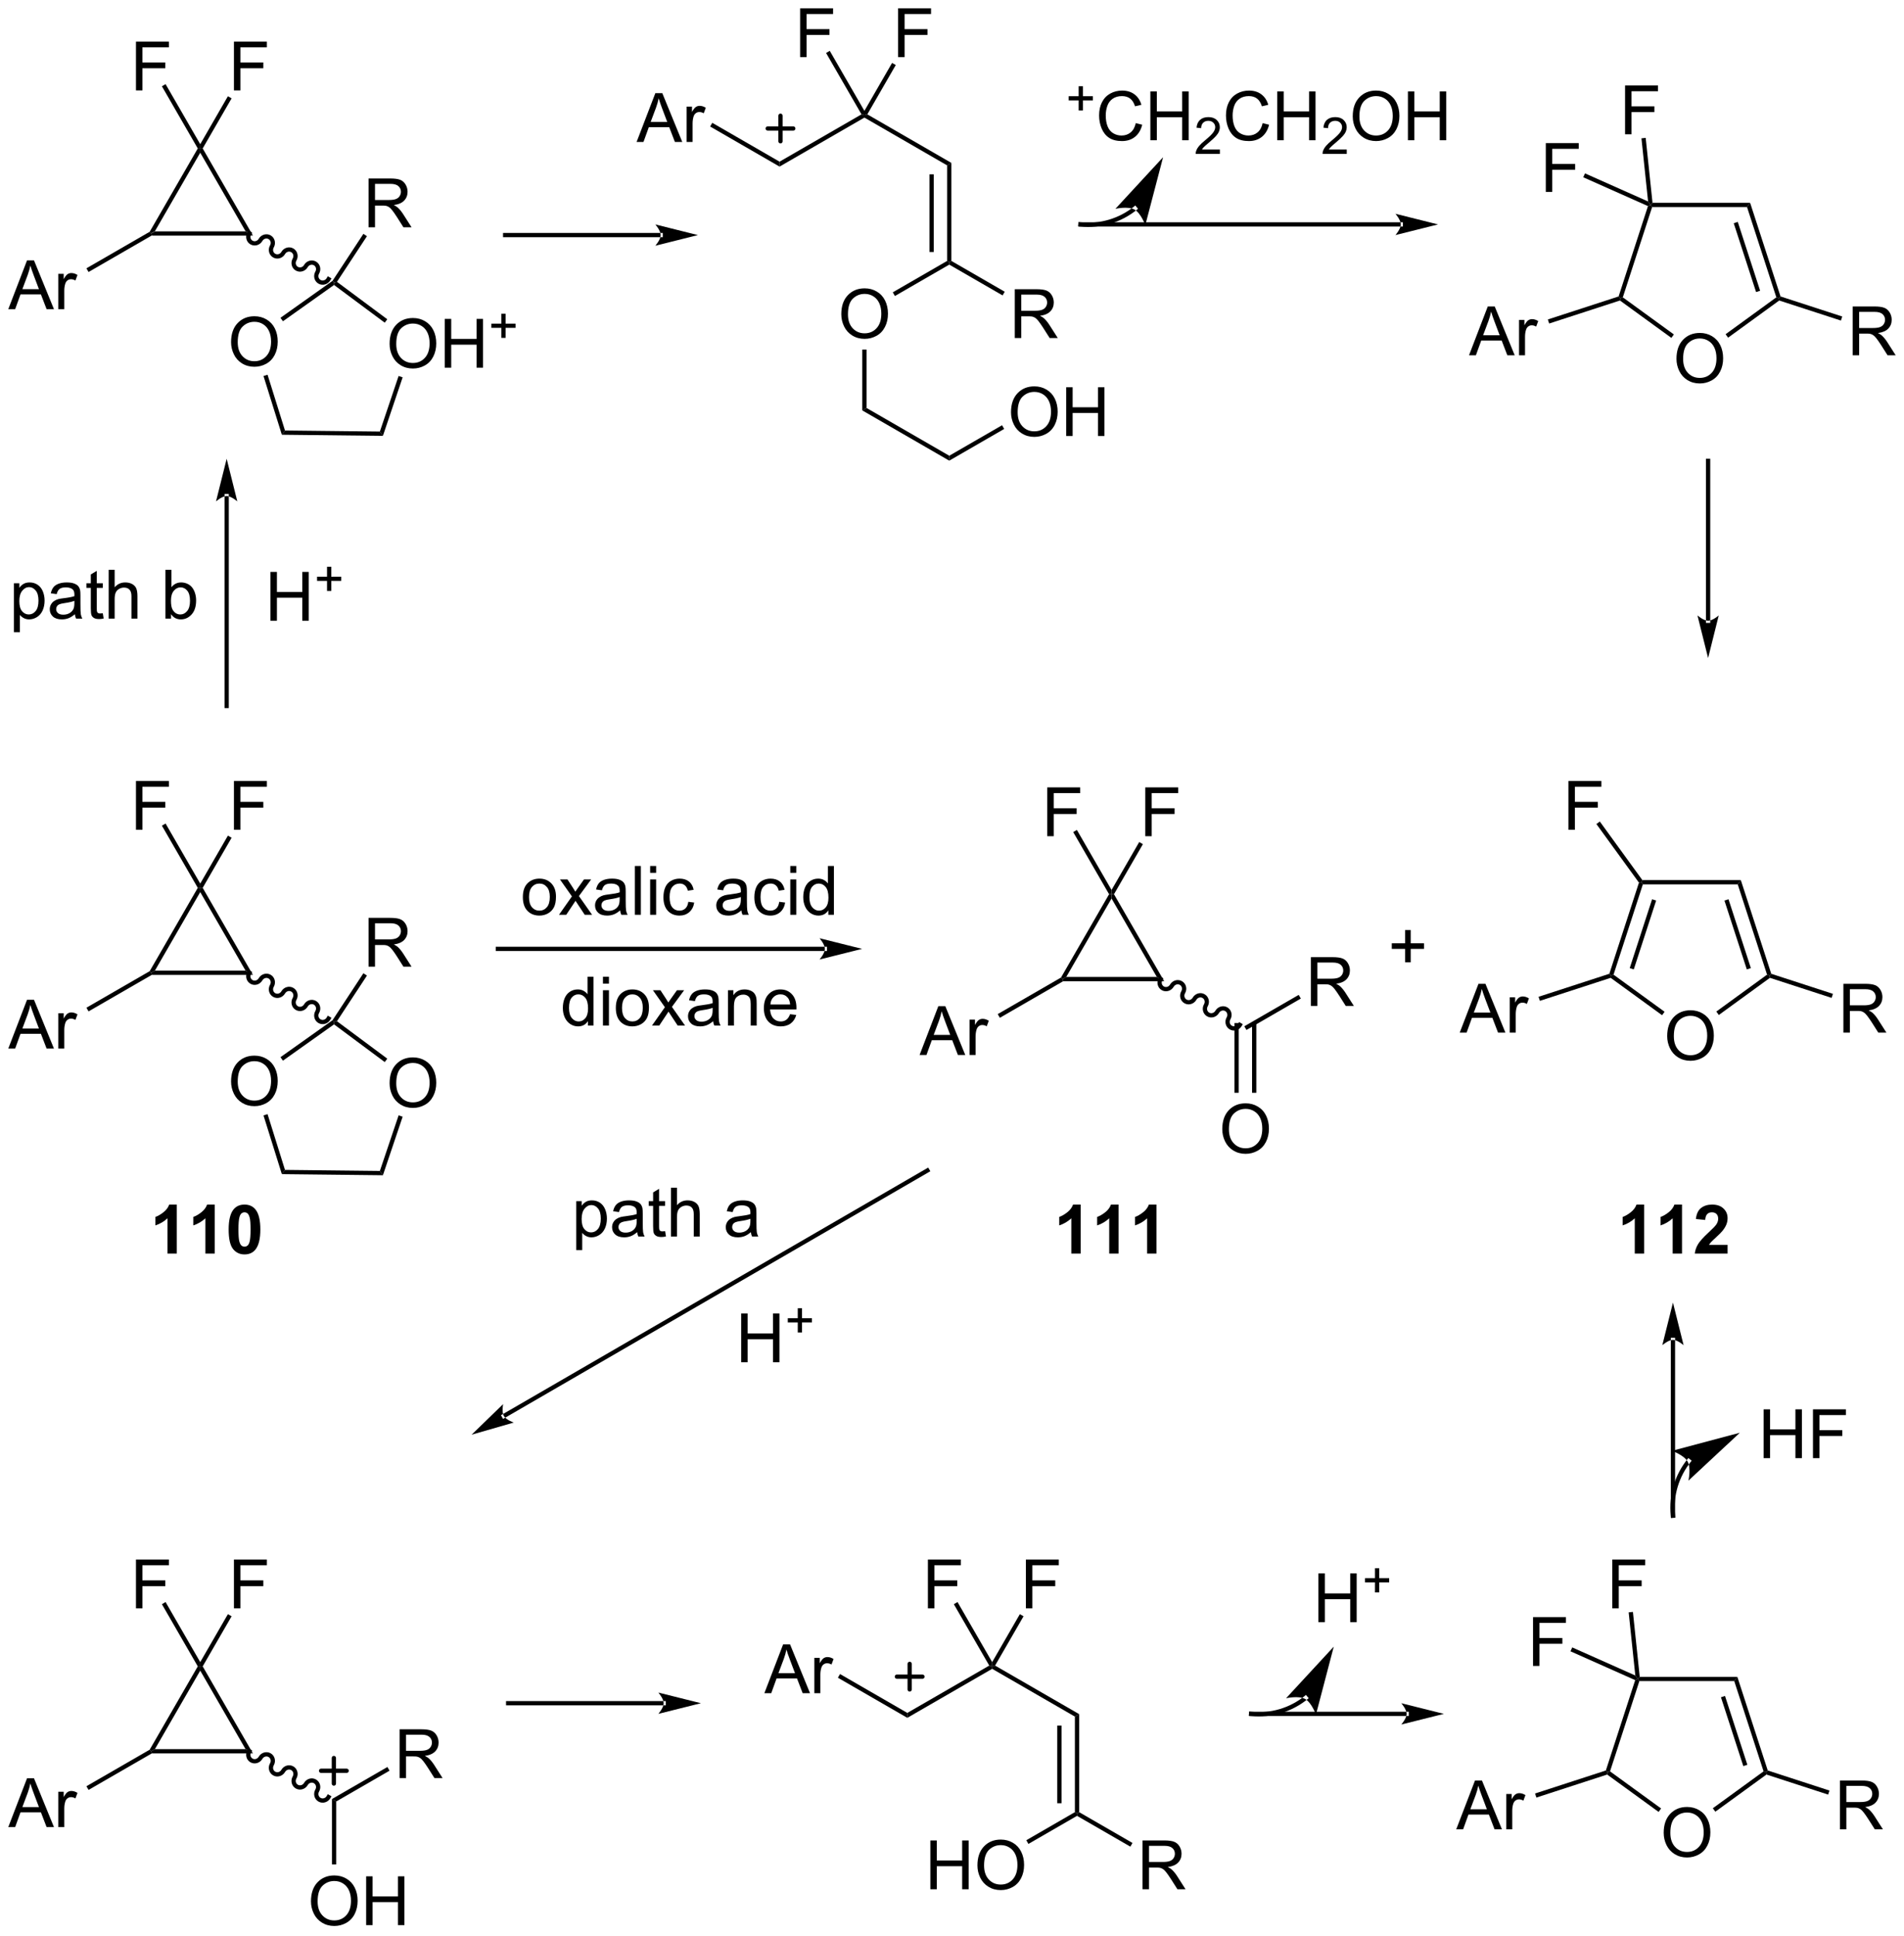 <?xml version="1.0" encoding="UTF-8"?>
<!DOCTYPE svg PUBLIC '-//W3C//DTD SVG 1.0//EN'
          'http://www.w3.org/TR/2001/REC-SVG-20010904/DTD/svg10.dtd'>
<svg stroke-dasharray="none" shape-rendering="auto" xmlns="http://www.w3.org/2000/svg" font-family="'Dialog'" text-rendering="auto" width="613" fill-opacity="1" color-interpolation="auto" color-rendering="auto" preserveAspectRatio="xMidYMid meet" font-size="12px" viewBox="0 0 613 623" fill="black" xmlns:xlink="http://www.w3.org/1999/xlink" stroke="black" image-rendering="auto" stroke-miterlimit="10" stroke-linecap="square" stroke-linejoin="miter" font-style="normal" stroke-width="1" height="623" stroke-dashoffset="0" font-weight="normal" stroke-opacity="1"
><!--Generated by the Batik Graphics2D SVG Generator--><defs id="genericDefs"
  /><g
  ><defs id="defs1"
    ><clipPath clipPathUnits="userSpaceOnUse" id="clipPath1"
      ><path d="M0.51 1.595 L230.376 1.595 L230.376 235.024 L0.51 235.024 L0.51 1.595 Z"
      /></clipPath
      ><clipPath clipPathUnits="userSpaceOnUse" id="clipPath2"
      ><path d="M-1.104 10.173 L-1.104 237.111 L222.371 237.111 L222.371 10.173 Z"
      /></clipPath
    ></defs
    ><g transform="scale(2.667,2.667) translate(-0.51,-1.595) matrix(1.029,0,0,1.029,1.646,-8.868)"
    ><path d="M16.715 37.799 L16.648 37.549 L17.081 37.299 L27.715 37.299 L28.581 37.799 Z" stroke="none" clip-path="url(#clipPath2)"
    /></g
    ><g transform="matrix(2.743,0,0,2.743,3.028,-27.904)"
    ><path d="M28.581 37.799 L27.715 37.299 L22.398 28.09 L22.398 27.59 L22.687 27.59 Z" stroke="none" clip-path="url(#clipPath2)"
    /></g
    ><g transform="matrix(2.743,0,0,2.743,3.028,-27.904)"
    ><path d="M22.11 27.59 L22.398 27.59 L22.398 28.09 L17.081 37.299 L16.648 37.549 L16.465 37.366 Z" stroke="none" clip-path="url(#clipPath2)"
    /></g
    ><g transform="matrix(2.743,0,0,2.743,3.028,-27.904)"
    ><path d="M28.365 37.674 L28.365 37.674 C28.208 37.945 28.299 38.271 28.538 38.409 L28.413 38.626 L28.538 38.409 C28.778 38.548 29.105 38.463 29.262 38.192 L29.479 38.317 L29.262 38.192 C29.547 37.698 30.174 37.506 30.669 37.792 L30.544 38.008 L30.669 37.792 C31.164 38.078 31.31 38.716 31.025 39.21 L30.809 39.085 L31.025 39.21 C30.869 39.481 30.959 39.807 31.199 39.945 L31.074 40.162 L31.199 39.945 C31.438 40.084 31.766 39.999 31.922 39.728 L32.139 39.853 L31.922 39.728 C32.208 39.234 32.834 39.042 33.329 39.328 L33.204 39.544 L33.329 39.328 C33.824 39.614 33.971 40.252 33.686 40.746 L33.469 40.621 L33.686 40.746 C33.529 41.017 33.62 41.343 33.859 41.481 L33.734 41.698 L33.859 41.481 C34.099 41.62 34.426 41.535 34.583 41.264 L34.799 41.389 L34.583 41.264 C34.868 40.77 35.494 40.578 35.989 40.864 L35.864 41.08 L35.989 40.864 C36.485 41.15 36.631 41.788 36.346 42.282 L36.13 42.157 L36.346 42.282 C36.189 42.553 36.28 42.879 36.52 43.017 L36.395 43.234 L36.52 43.017 C36.759 43.156 37.087 43.071 37.243 42.8 L37.368 42.583 L37.801 42.833 L37.676 43.05 C37.391 43.544 36.765 43.736 36.27 43.45 L36.27 43.45 C35.775 43.164 35.628 42.526 35.913 42.032 L35.913 42.032 C36.07 41.761 35.979 41.435 35.739 41.297 L35.739 41.297 C35.5 41.158 35.173 41.242 35.016 41.514 L35.016 41.514 C34.731 42.008 34.104 42.2 33.609 41.914 L33.609 41.914 C33.114 41.628 32.968 40.99 33.253 40.496 L33.253 40.496 C33.409 40.224 33.319 39.899 33.079 39.761 L33.079 39.761 C32.84 39.622 32.512 39.706 32.355 39.978 L32.355 39.978 C32.07 40.472 31.444 40.664 30.949 40.378 L30.949 40.378 C30.454 40.092 30.307 39.454 30.592 38.96 L30.592 38.96 C30.749 38.688 30.658 38.363 30.419 38.225 L30.419 38.225 C30.179 38.086 29.852 38.17 29.695 38.442 L29.695 38.442 C29.41 38.936 28.784 39.128 28.288 38.842 L28.288 38.842 C27.793 38.556 27.647 37.918 27.932 37.424 L28.057 37.208 L28.49 37.458 Z" stroke="none" clip-path="url(#clipPath2)"
    /></g
    ><g transform="matrix(2.743,0,0,2.743,3.028,-27.904)"
    ><path d="M26.018 50.316 Q26.018 48.889 26.783 48.084 Q27.549 47.277 28.76 47.277 Q29.552 47.277 30.187 47.657 Q30.825 48.035 31.158 48.712 Q31.494 49.389 31.494 50.248 Q31.494 51.12 31.143 51.808 Q30.791 52.495 30.145 52.85 Q29.502 53.204 28.755 53.204 Q27.947 53.204 27.309 52.813 Q26.674 52.42 26.346 51.745 Q26.018 51.068 26.018 50.316 ZM26.799 50.326 Q26.799 51.363 27.354 51.959 Q27.911 52.553 28.752 52.553 Q29.606 52.553 30.158 51.951 Q30.713 51.35 30.713 50.245 Q30.713 49.545 30.476 49.024 Q30.239 48.503 29.783 48.217 Q29.33 47.928 28.762 47.928 Q27.958 47.928 27.377 48.483 Q26.799 49.035 26.799 50.326 Z" stroke="none" clip-path="url(#clipPath2)"
    /></g
    ><g transform="matrix(2.743,0,0,2.743,3.028,-27.904)"
    ><path d="M44.624 50.522 Q44.624 49.095 45.389 48.29 Q46.155 47.483 47.366 47.483 Q48.158 47.483 48.793 47.863 Q49.431 48.241 49.764 48.918 Q50.1 49.595 50.1 50.454 Q50.1 51.327 49.749 52.014 Q49.397 52.702 48.751 53.056 Q48.108 53.41 47.361 53.41 Q46.553 53.41 45.916 53.02 Q45.28 52.626 44.952 51.952 Q44.624 51.275 44.624 50.522 ZM45.405 50.533 Q45.405 51.569 45.96 52.165 Q46.517 52.759 47.358 52.759 Q48.212 52.759 48.764 52.158 Q49.319 51.556 49.319 50.452 Q49.319 49.751 49.082 49.23 Q48.845 48.71 48.389 48.423 Q47.936 48.134 47.369 48.134 Q46.564 48.134 45.983 48.689 Q45.405 49.241 45.405 50.533 ZM51.099 53.311 L51.099 47.585 L51.857 47.585 L51.857 49.936 L54.834 49.936 L54.834 47.585 L55.591 47.585 L55.591 53.311 L54.834 53.311 L54.834 50.611 L51.857 50.611 L51.857 53.311 L51.099 53.311 Z" stroke="none" clip-path="url(#clipPath2)"
    /></g
    ><g transform="matrix(2.743,0,0,2.743,3.028,-27.904)"
    ><path d="M57.74 49.816 L57.74 48.638 L56.57 48.638 L56.57 48.146 L57.74 48.146 L57.74 46.978 L58.238 46.978 L58.238 48.146 L59.406 48.146 L59.406 48.638 L58.238 48.638 L58.238 49.816 L57.74 49.816 Z" stroke="none" clip-path="url(#clipPath2)"
    /></g
    ><g transform="matrix(2.743,0,0,2.743,3.028,-27.904)"
    ><path d="M37.925 43.122 L38.108 43.299 L38.104 43.608 L32.105 47.866 L31.816 47.458 Z" stroke="none" clip-path="url(#clipPath2)"
    /></g
    ><g transform="matrix(2.743,0,0,2.743,3.028,-27.904)"
    ><path d="M29.823 54.289 L30.3 54.14 L32.346 60.683 L31.977 61.179 Z" stroke="none" clip-path="url(#clipPath2)"
    /></g
    ><g transform="matrix(2.743,0,0,2.743,3.028,-27.904)"
    ><path d="M31.977 61.179 L32.346 60.683 L43.482 60.806 L43.84 61.31 Z" stroke="none" clip-path="url(#clipPath2)"
    /></g
    ><g transform="matrix(2.743,0,0,2.743,3.028,-27.904)"
    ><path d="M43.84 61.31 L43.482 60.806 L45.682 54.284 L46.156 54.443 Z" stroke="none" clip-path="url(#clipPath2)"
    /></g
    ><g transform="matrix(2.743,0,0,2.743,3.028,-27.904)"
    ><path d="M44.351 47.63 L44.053 48.031 L38.104 43.608 L38.108 43.299 L38.446 43.239 Z" stroke="none" clip-path="url(#clipPath2)"
    /></g
    ><g transform="matrix(2.743,0,0,2.743,3.028,-27.904)"
    ><path d="M26.355 20.78 L26.355 15.054 L30.219 15.054 L30.219 15.728 L27.112 15.728 L27.112 17.502 L29.8 17.502 L29.8 18.179 L27.112 18.179 L27.112 20.78 L26.355 20.78 Z" stroke="none" clip-path="url(#clipPath2)"
    /></g
    ><g transform="matrix(2.743,0,0,2.743,3.028,-27.904)"
    ><path d="M14.855 20.78 L14.855 15.054 L18.719 15.054 L18.719 15.728 L15.612 15.728 L15.612 17.502 L18.3 17.502 L18.3 18.179 L15.612 18.179 L15.612 20.78 L14.855 20.78 Z" stroke="none" clip-path="url(#clipPath2)"
    /></g
    ><g transform="matrix(2.743,0,0,2.743,3.028,-27.904)"
    ><path d="M22.687 27.59 L22.398 27.59 L22.398 27.09 L25.646 21.464 L26.079 21.714 Z" stroke="none" clip-path="url(#clipPath2)"
    /></g
    ><g transform="matrix(2.743,0,0,2.743,3.028,-27.904)"
    ><path d="M17.898 20.295 L18.331 20.045 L22.398 27.09 L22.398 27.59 L22.11 27.59 Z" stroke="none" clip-path="url(#clipPath2)"
    /></g
    ><g transform="matrix(2.743,0,0,2.743,3.028,-27.904)"
    ><path d="M-0.132 46.449 L2.069 40.722 L2.886 40.722 L5.23 46.449 L4.366 46.449 L3.699 44.715 L1.303 44.715 L0.675 46.449 L-0.132 46.449 ZM1.522 44.097 L3.465 44.097 L2.866 42.511 Q2.592 41.788 2.459 41.324 Q2.35 41.873 2.152 42.418 L1.522 44.097 ZM5.738 46.449 L5.738 42.301 L6.371 42.301 L6.371 42.928 Q6.613 42.488 6.816 42.347 Q7.022 42.207 7.269 42.207 Q7.623 42.207 7.991 42.433 L7.748 43.084 Q7.491 42.933 7.233 42.933 Q7.004 42.933 6.819 43.071 Q6.636 43.209 6.558 43.457 Q6.441 43.832 6.441 44.277 L6.441 46.449 L5.738 46.449 Z" stroke="none" clip-path="url(#clipPath2)"
    /></g
    ><g transform="matrix(2.743,0,0,2.743,3.028,-27.904)"
    ><path d="M16.465 37.366 L16.648 37.549 L16.715 37.799 L9.29 42.086 L9.04 41.653 Z" stroke="none" clip-path="url(#clipPath2)"
    /></g
    ><g transform="matrix(2.743,0,0,2.743,3.028,-27.904)"
    ><path d="M42.155 36.839 L42.155 31.113 L44.694 31.113 Q45.459 31.113 45.858 31.266 Q46.256 31.42 46.493 31.811 Q46.733 32.201 46.733 32.675 Q46.733 33.284 46.337 33.704 Q45.944 34.12 45.118 34.232 Q45.42 34.378 45.577 34.519 Q45.907 34.824 46.204 35.279 L47.202 36.839 L46.248 36.839 L45.49 35.646 Q45.157 35.131 44.941 34.857 Q44.727 34.584 44.558 34.474 Q44.389 34.365 44.212 34.324 Q44.084 34.295 43.79 34.295 L42.912 34.295 L42.912 36.839 L42.155 36.839 ZM42.912 33.639 L44.54 33.639 Q45.061 33.639 45.352 33.532 Q45.647 33.425 45.798 33.188 Q45.952 32.951 45.952 32.675 Q45.952 32.269 45.655 32.008 Q45.36 31.745 44.725 31.745 L42.912 31.745 L42.912 33.639 Z" stroke="none" clip-path="url(#clipPath2)"
    /></g
    ><g transform="matrix(2.743,0,0,2.743,3.028,-27.904)"
    ><path d="M38.446 43.239 L38.108 43.299 L37.925 43.122 L41.548 37.61 L41.966 37.884 Z" stroke="none" clip-path="url(#clipPath2)"
    /></g
    ><g transform="matrix(2.743,0,0,2.743,3.028,-27.904)"
    ><path d="M76.439 38.004 L76.439 38.004 L58.189 38.004 L57.939 38.004 L57.939 37.504 L58.189 37.504 L76.439 37.504 L76.689 37.504 L76.689 38.004 ZM80.814 37.754 L75.814 36.504 C75.814 36.504 76.439 37.207 76.439 37.754 C76.439 38.301 75.814 39.004 75.814 39.004 Z" stroke="none" clip-path="url(#clipPath2)"
    /></g
    ><g transform="matrix(2.743,0,0,2.743,3.028,-27.904)"
    ><path d="M97.642 47.042 Q97.642 45.615 98.408 44.81 Q99.174 44.003 100.384 44.003 Q101.176 44.003 101.811 44.383 Q102.45 44.761 102.783 45.438 Q103.119 46.115 103.119 46.974 Q103.119 47.847 102.767 48.534 Q102.416 49.222 101.77 49.576 Q101.127 49.93 100.379 49.93 Q99.572 49.93 98.934 49.539 Q98.299 49.146 97.97 48.472 Q97.642 47.795 97.642 47.042 ZM98.424 47.053 Q98.424 48.089 98.978 48.685 Q99.535 49.279 100.377 49.279 Q101.231 49.279 101.783 48.678 Q102.338 48.076 102.338 46.972 Q102.338 46.271 102.101 45.75 Q101.864 45.23 101.408 44.943 Q100.955 44.654 100.387 44.654 Q99.582 44.654 99.002 45.209 Q98.424 45.761 98.424 47.053 Z" stroke="none" clip-path="url(#clipPath2)"
    /></g
    ><g transform="matrix(2.743,0,0,2.743,3.028,-27.904)"
    ><path d="M103.934 44.903 L103.684 44.47 L110.063 40.787 L110.313 40.931 L110.313 41.22 Z" stroke="none" clip-path="url(#clipPath2)"
    /></g
    ><g transform="matrix(2.743,0,0,2.743,3.028,-27.904)"
    ><path d="M110.563 40.787 L110.313 40.931 L110.063 40.787 L110.063 29.576 L110.563 29.287 ZM108.493 39.736 L108.493 30.626 L107.993 30.626 L107.993 39.736 Z" stroke="none" clip-path="url(#clipPath2)"
    /></g
    ><g transform="matrix(2.743,0,0,2.743,3.028,-27.904)"
    ><path d="M110.563 29.287 L110.063 29.576 L100.354 23.97 L100.354 23.681 L100.696 23.59 Z" stroke="none" clip-path="url(#clipPath2)"
    /></g
    ><g transform="matrix(2.743,0,0,2.743,3.028,-27.904)"
    ><path d="M100.013 23.59 L100.354 23.681 L100.354 23.97 L90.395 29.72 L90.395 29.142 Z" stroke="none" clip-path="url(#clipPath2)"
    /></g
    ><g transform="matrix(2.743,0,0,2.743,3.028,-27.904)"
    ><path d="M73.615 26.831 L75.815 21.105 L76.633 21.105 L78.977 26.831 L78.112 26.831 L77.445 25.097 L75.05 25.097 L74.422 26.831 L73.615 26.831 ZM75.268 24.48 L77.211 24.48 L76.612 22.894 Q76.339 22.17 76.206 21.706 Q76.097 22.256 75.898 22.8 L75.268 24.48 ZM79.484 26.831 L79.484 22.683 L80.117 22.683 L80.117 23.31 Q80.359 22.87 80.563 22.73 Q80.768 22.589 81.016 22.589 Q81.37 22.589 81.737 22.816 L81.495 23.466 Q81.237 23.316 80.979 23.316 Q80.75 23.316 80.565 23.453 Q80.383 23.591 80.305 23.839 Q80.188 24.214 80.188 24.659 L80.188 26.831 L79.484 26.831 Z" stroke="none" clip-path="url(#clipPath2)"
    /></g
    ><g transform="matrix(2.743,0,0,2.743,3.028,-27.904)"
    ><path d="M90.395 29.142 L90.395 29.72 L82.247 25.016 L82.497 24.583 Z" stroke="none" clip-path="url(#clipPath2)"
    /></g
    ><g transform="matrix(2.743,0,0,2.743,3.028,-27.904)"
    ><path d="M104.31 16.872 L104.31 11.145 L108.175 11.145 L108.175 11.82 L105.068 11.82 L105.068 13.593 L107.756 13.593 L107.756 14.27 L105.068 14.27 L105.068 16.872 L104.31 16.872 Z" stroke="none" clip-path="url(#clipPath2)"
    /></g
    ><g transform="matrix(2.743,0,0,2.743,3.028,-27.904)"
    ><path d="M92.81 16.872 L92.81 11.145 L96.675 11.145 L96.675 11.82 L93.568 11.82 L93.568 13.593 L96.256 13.593 L96.256 14.27 L93.568 14.27 L93.568 16.872 L92.81 16.872 Z" stroke="none" clip-path="url(#clipPath2)"
    /></g
    ><g transform="matrix(2.743,0,0,2.743,3.028,-27.904)"
    ><path d="M100.696 23.59 L100.354 23.681 L100.354 23.181 L103.602 17.555 L104.035 17.805 Z" stroke="none" clip-path="url(#clipPath2)"
    /></g
    ><g transform="matrix(2.743,0,0,2.743,3.028,-27.904)"
    ><path d="M95.854 16.387 L96.287 16.137 L100.354 23.181 L100.354 23.681 L100.013 23.59 Z" stroke="none" clip-path="url(#clipPath2)"
    /></g
    ><g transform="matrix(2.743,0,0,2.743,3.028,-27.904)"
    ><path d="M118.003 49.831 L118.003 44.105 L120.542 44.105 Q121.308 44.105 121.706 44.258 Q122.105 44.412 122.341 44.803 Q122.581 45.193 122.581 45.667 Q122.581 46.276 122.185 46.696 Q121.792 47.112 120.966 47.224 Q121.269 47.37 121.425 47.511 Q121.755 47.816 122.052 48.271 L123.05 49.831 L122.097 49.831 L121.339 48.638 Q121.005 48.123 120.789 47.849 Q120.576 47.576 120.407 47.467 Q120.237 47.357 120.06 47.316 Q119.933 47.287 119.638 47.287 L118.761 47.287 L118.761 49.831 L118.003 49.831 ZM118.761 46.631 L120.388 46.631 Q120.909 46.631 121.201 46.524 Q121.495 46.417 121.646 46.18 Q121.8 45.943 121.8 45.667 Q121.8 45.261 121.503 45 Q121.209 44.737 120.573 44.737 L118.761 44.737 L118.761 46.631 Z" stroke="none" clip-path="url(#clipPath2)"
    /></g
    ><g transform="matrix(2.743,0,0,2.743,3.028,-27.904)"
    ><path d="M110.313 41.22 L110.313 40.931 L110.563 40.787 L116.823 44.401 L116.573 44.834 Z" stroke="none" clip-path="url(#clipPath2)"
    /></g
    ><g transform="matrix(2.743,0,0,2.743,3.028,-27.904)"
    ><path d="M100.104 51.184 L100.604 51.184 L100.604 58.037 L100.104 58.325 Z" stroke="none" clip-path="url(#clipPath2)"
    /></g
    ><g transform="matrix(2.743,0,0,2.743,3.028,-27.904)"
    ><path d="M100.104 58.325 L100.604 58.037 L110.313 63.642 L110.313 64.22 Z" stroke="none" clip-path="url(#clipPath2)"
    /></g
    ><g transform="matrix(2.743,0,0,2.743,3.028,-27.904)"
    ><path d="M117.561 58.542 Q117.561 57.115 118.326 56.31 Q119.092 55.503 120.303 55.503 Q121.095 55.503 121.73 55.883 Q122.368 56.261 122.701 56.938 Q123.037 57.615 123.037 58.474 Q123.037 59.347 122.686 60.034 Q122.334 60.722 121.688 61.076 Q121.045 61.43 120.298 61.43 Q119.49 61.43 118.852 61.039 Q118.217 60.646 117.889 59.972 Q117.561 59.295 117.561 58.542 ZM118.342 58.553 Q118.342 59.589 118.897 60.185 Q119.454 60.779 120.295 60.779 Q121.149 60.779 121.701 60.178 Q122.256 59.576 122.256 58.472 Q122.256 57.771 122.019 57.25 Q121.782 56.73 121.326 56.443 Q120.873 56.154 120.305 56.154 Q119.501 56.154 118.92 56.709 Q118.342 57.261 118.342 58.553 ZM124.036 61.331 L124.036 55.605 L124.794 55.605 L124.794 57.956 L127.77 57.956 L127.77 55.605 L128.528 55.605 L128.528 61.331 L127.77 61.331 L127.77 58.631 L124.794 58.631 L124.794 61.331 L124.036 61.331 Z" stroke="none" clip-path="url(#clipPath2)"
    /></g
    ><g transform="matrix(2.743,0,0,2.743,3.028,-27.904)"
    ><path d="M110.313 64.22 L110.313 63.642 L116.51 60.065 L116.76 60.498 Z" stroke="none" clip-path="url(#clipPath2)"
    /></g
    ><g transform="matrix(2.743,0,0,2.743,3.028,-27.904)"
    ><path d="M192.812 34.466 L192.631 34.216 L192.856 33.966 L204.312 33.966 L203.949 34.466 Z" stroke="none" clip-path="url(#clipPath2)"
    /></g
    ><g transform="matrix(2.743,0,0,2.743,3.028,-27.904)"
    ><path d="M195.668 52.274 Q195.668 50.847 196.434 50.042 Q197.2 49.235 198.411 49.235 Q199.202 49.235 199.838 49.615 Q200.476 49.992 200.809 50.669 Q201.145 51.347 201.145 52.206 Q201.145 53.078 200.793 53.766 Q200.442 54.453 199.796 54.807 Q199.153 55.162 198.405 55.162 Q197.598 55.162 196.96 54.771 Q196.325 54.378 195.997 53.703 Q195.668 53.026 195.668 52.274 ZM196.45 52.284 Q196.45 53.321 197.005 53.917 Q197.562 54.511 198.403 54.511 Q199.257 54.511 199.809 53.909 Q200.364 53.307 200.364 52.203 Q200.364 51.503 200.127 50.982 Q199.89 50.461 199.434 50.175 Q198.981 49.886 198.413 49.886 Q197.609 49.886 197.028 50.44 Q196.45 50.992 196.45 52.284 Z" stroke="none" clip-path="url(#clipPath2)"
    /></g
    ><g transform="matrix(2.743,0,0,2.743,3.028,-27.904)"
    ><path d="M192.323 34.353 L192.631 34.216 L192.812 34.466 L189.371 45.058 L189.077 45.153 L188.878 44.955 Z" stroke="none" clip-path="url(#clipPath2)"
    /></g
    ><g transform="matrix(2.743,0,0,2.743,3.028,-27.904)"
    ><path d="M189.033 45.43 L189.077 45.153 L189.371 45.058 L195.363 49.412 L195.07 49.816 Z" stroke="none" clip-path="url(#clipPath2)"
    /></g
    ><g transform="matrix(2.743,0,0,2.743,3.028,-27.904)"
    ><path d="M201.728 49.789 L201.435 49.385 L207.39 45.058 L207.684 45.153 L207.728 45.43 Z" stroke="none" clip-path="url(#clipPath2)"
    /></g
    ><g transform="matrix(2.743,0,0,2.743,3.028,-27.904)"
    ><path d="M207.883 44.955 L207.684 45.153 L207.39 45.058 L203.949 34.466 L204.312 33.966 ZM205.488 44.285 L202.864 36.209 L202.389 36.363 L205.013 44.44 Z" stroke="none" clip-path="url(#clipPath2)"
    /></g
    ><g transform="matrix(2.743,0,0,2.743,3.028,-27.904)"
    ><path d="M189.635 25.929 L189.635 20.202 L193.499 20.202 L193.499 20.877 L190.393 20.877 L190.393 22.65 L193.08 22.65 L193.08 23.327 L190.393 23.327 L190.393 25.929 L189.635 25.929 Z" stroke="none" clip-path="url(#clipPath2)"
    /></g
    ><g transform="matrix(2.743,0,0,2.743,3.028,-27.904)"
    ><path d="M180.331 32.688 L180.331 26.962 L184.196 26.962 L184.196 27.636 L181.089 27.636 L181.089 29.41 L183.776 29.41 L183.776 30.087 L181.089 30.087 L181.089 32.688 L180.331 32.688 Z" stroke="none" clip-path="url(#clipPath2)"
    /></g
    ><g transform="matrix(2.743,0,0,2.743,3.028,-27.904)"
    ><path d="M192.856 33.966 L192.631 34.216 L192.337 33.812 L191.558 26.402 L192.055 26.349 Z" stroke="none" clip-path="url(#clipPath2)"
    /></g
    ><g transform="matrix(2.743,0,0,2.743,3.028,-27.904)"
    ><path d="M184.729 30.972 L184.932 30.515 L192.337 33.812 L192.631 34.216 L192.323 34.353 Z" stroke="none" clip-path="url(#clipPath2)"
    /></g
    ><g transform="matrix(2.743,0,0,2.743,3.028,-27.904)"
    ><path d="M216.351 51.857 L216.351 46.13 L218.891 46.13 Q219.656 46.13 220.055 46.284 Q220.453 46.438 220.69 46.828 Q220.93 47.219 220.93 47.693 Q220.93 48.302 220.534 48.721 Q220.141 49.138 219.315 49.25 Q219.617 49.396 219.773 49.536 Q220.104 49.841 220.401 50.297 L221.398 51.857 L220.445 51.857 L219.687 50.664 Q219.354 50.148 219.138 49.875 Q218.924 49.602 218.755 49.492 Q218.586 49.383 218.409 49.341 Q218.281 49.312 217.987 49.312 L217.109 49.312 L217.109 51.857 L216.351 51.857 ZM217.109 48.656 L218.737 48.656 Q219.258 48.656 219.549 48.55 Q219.844 48.443 219.995 48.206 Q220.148 47.969 220.148 47.693 Q220.148 47.286 219.851 47.026 Q219.557 46.763 218.922 46.763 L217.109 46.763 L217.109 48.656 Z" stroke="none" clip-path="url(#clipPath2)"
    /></g
    ><g transform="matrix(2.743,0,0,2.743,3.028,-27.904)"
    ><path d="M207.728 45.43 L207.684 45.153 L207.883 44.955 L215.124 47.307 L214.969 47.783 Z" stroke="none" clip-path="url(#clipPath2)"
    /></g
    ><g transform="matrix(2.743,0,0,2.743,3.028,-27.904)"
    ><path d="M171.319 51.857 L173.519 46.13 L174.337 46.13 L176.681 51.857 L175.816 51.857 L175.149 50.122 L172.754 50.122 L172.126 51.857 L171.319 51.857 ZM172.972 49.505 L174.915 49.505 L174.316 47.919 Q174.043 47.195 173.91 46.732 Q173.801 47.281 173.603 47.826 L172.972 49.505 ZM177.189 51.857 L177.189 47.708 L177.821 47.708 L177.821 48.336 Q178.064 47.896 178.267 47.755 Q178.472 47.615 178.72 47.615 Q179.074 47.615 179.441 47.841 L179.199 48.492 Q178.941 48.341 178.683 48.341 Q178.454 48.341 178.269 48.479 Q178.087 48.617 178.009 48.865 Q177.892 49.24 177.892 49.685 L177.892 51.857 L177.189 51.857 Z" stroke="none" clip-path="url(#clipPath2)"
    /></g
    ><g transform="matrix(2.743,0,0,2.743,3.028,-27.904)"
    ><path d="M188.878 44.955 L189.077 45.153 L189.033 45.43 L180.725 48.13 L180.571 47.654 Z" stroke="none" clip-path="url(#clipPath2)"
    /></g
    ><g transform="matrix(2.743,0,0,2.743,3.028,-27.904)"
    ><path d="M163.308 36.754 L163.308 36.754 L125.713 36.754 L125.463 36.754 L125.463 36.254 L125.713 36.254 L163.308 36.254 L163.558 36.254 L163.558 36.754 ZM167.683 36.504 L162.683 35.254 C162.683 35.254 163.308 35.957 163.308 36.504 C163.308 37.051 162.683 37.754 162.683 37.754 Z" stroke="none" clip-path="url(#clipPath2)"
    /></g
    ><g transform="matrix(2.743,0,0,2.743,3.028,-27.904)"
    ><path d="M125.501 23.13 L125.501 21.953 L124.331 21.953 L124.331 21.46 L125.501 21.46 L125.501 20.292 L125.999 20.292 L125.999 21.46 L127.167 21.46 L127.167 21.953 L125.999 21.953 L125.999 23.13 L125.501 23.13 Z" stroke="none" clip-path="url(#clipPath2)"
    /></g
    ><g transform="matrix(2.743,0,0,2.743,3.028,-27.904)"
    ><path d="M132.204 24.618 L132.962 24.808 Q132.725 25.743 132.105 26.235 Q131.486 26.724 130.592 26.724 Q129.665 26.724 129.084 26.347 Q128.506 25.969 128.202 25.256 Q127.9 24.54 127.9 23.719 Q127.9 22.823 128.241 22.159 Q128.584 21.493 129.215 21.146 Q129.845 20.8 130.603 20.8 Q131.462 20.8 132.048 21.238 Q132.634 21.675 132.866 22.469 L132.118 22.644 Q131.92 22.019 131.54 21.735 Q131.163 21.448 130.587 21.448 Q129.928 21.448 129.483 21.766 Q129.04 22.081 128.861 22.615 Q128.681 23.149 128.681 23.714 Q128.681 24.446 128.894 24.99 Q129.108 25.534 129.556 25.805 Q130.006 26.073 130.53 26.073 Q131.165 26.073 131.605 25.706 Q132.048 25.339 132.204 24.618 ZM133.919 26.625 L133.919 20.899 L134.677 20.899 L134.677 23.25 L137.653 23.25 L137.653 20.899 L138.411 20.899 L138.411 26.625 L137.653 26.625 L137.653 23.925 L134.677 23.925 L134.677 26.625 L133.919 26.625 Z" stroke="none" clip-path="url(#clipPath2)"
    /></g
    ><g transform="matrix(2.743,0,0,2.743,3.028,-27.904)"
    ><path d="M142.077 27.718 L142.077 28.226 L139.237 28.226 Q139.232 28.034 139.3 27.858 Q139.407 27.569 139.646 27.288 Q139.886 27.007 140.337 26.638 Q141.036 26.063 141.282 25.727 Q141.529 25.392 141.529 25.093 Q141.529 24.78 141.304 24.565 Q141.081 24.349 140.72 24.349 Q140.339 24.349 140.111 24.577 Q139.882 24.806 139.88 25.21 L139.337 25.155 Q139.394 24.548 139.757 24.231 Q140.12 23.913 140.732 23.913 Q141.351 23.913 141.71 24.257 Q142.071 24.599 142.071 25.104 Q142.071 25.362 141.966 25.612 Q141.861 25.86 141.614 26.136 Q141.37 26.411 140.802 26.892 Q140.327 27.29 140.192 27.433 Q140.058 27.575 139.97 27.718 L142.077 27.718 Z" stroke="none" clip-path="url(#clipPath2)"
    /></g
    ><g transform="matrix(2.743,0,0,2.743,3.028,-27.904)"
    ><path d="M147.096 24.618 L147.854 24.808 Q147.617 25.743 146.997 26.235 Q146.377 26.724 145.484 26.724 Q144.557 26.724 143.976 26.347 Q143.398 25.969 143.093 25.256 Q142.791 24.54 142.791 23.719 Q142.791 22.823 143.132 22.159 Q143.476 21.493 144.106 21.146 Q144.737 20.8 145.494 20.8 Q146.354 20.8 146.94 21.238 Q147.525 21.675 147.757 22.469 L147.01 22.644 Q146.812 22.019 146.432 21.735 Q146.054 21.448 145.479 21.448 Q144.82 21.448 144.375 21.766 Q143.932 22.081 143.752 22.615 Q143.572 23.149 143.572 23.714 Q143.572 24.446 143.786 24.99 Q144 25.534 144.447 25.805 Q144.898 26.073 145.421 26.073 Q146.057 26.073 146.497 25.706 Q146.94 25.339 147.096 24.618 ZM148.811 26.625 L148.811 20.899 L149.569 20.899 L149.569 23.25 L152.545 23.25 L152.545 20.899 L153.303 20.899 L153.303 26.625 L152.545 26.625 L152.545 23.925 L149.569 23.925 L149.569 26.625 L148.811 26.625 Z" stroke="none" clip-path="url(#clipPath2)"
    /></g
    ><g transform="matrix(2.743,0,0,2.743,3.028,-27.904)"
    ><path d="M156.969 27.718 L156.969 28.226 L154.129 28.226 Q154.123 28.034 154.191 27.858 Q154.299 27.569 154.537 27.288 Q154.778 27.007 155.229 26.638 Q155.928 26.063 156.174 25.727 Q156.42 25.392 156.42 25.093 Q156.42 24.78 156.195 24.565 Q155.973 24.349 155.612 24.349 Q155.231 24.349 155.002 24.577 Q154.774 24.806 154.772 25.21 L154.229 25.155 Q154.285 24.548 154.649 24.231 Q155.012 23.913 155.623 23.913 Q156.242 23.913 156.602 24.257 Q156.963 24.599 156.963 25.104 Q156.963 25.362 156.858 25.612 Q156.752 25.86 156.506 26.136 Q156.262 26.411 155.694 26.892 Q155.219 27.29 155.084 27.433 Q154.949 27.575 154.862 27.718 L156.969 27.718 Z" stroke="none" clip-path="url(#clipPath2)"
    /></g
    ><g transform="matrix(2.743,0,0,2.743,3.028,-27.904)"
    ><path d="M157.672 23.836 Q157.672 22.409 158.438 21.605 Q159.204 20.797 160.415 20.797 Q161.206 20.797 161.842 21.178 Q162.48 21.555 162.813 22.232 Q163.149 22.909 163.149 23.769 Q163.149 24.641 162.797 25.329 Q162.446 26.016 161.8 26.37 Q161.157 26.724 160.409 26.724 Q159.602 26.724 158.964 26.334 Q158.329 25.941 158 25.266 Q157.672 24.589 157.672 23.836 ZM158.454 23.847 Q158.454 24.883 159.008 25.48 Q159.566 26.073 160.407 26.073 Q161.261 26.073 161.813 25.472 Q162.368 24.87 162.368 23.766 Q162.368 23.066 162.131 22.545 Q161.894 22.024 161.438 21.738 Q160.985 21.448 160.417 21.448 Q159.612 21.448 159.032 22.003 Q158.454 22.555 158.454 23.847 ZM164.148 26.625 L164.148 20.899 L164.905 20.899 L164.905 23.25 L167.882 23.25 L167.882 20.899 L168.64 20.899 L168.64 26.625 L167.882 26.625 L167.882 23.925 L164.905 23.925 L164.905 26.625 L164.148 26.625 Z" stroke="none" clip-path="url(#clipPath2)"
    /></g
    ><g transform="matrix(2.743,0,0,2.743,3.028,-27.904)"
    ><path d="M199.131 83.001 L199.131 83.001 L199.131 64.251 L199.131 64.001 L199.631 64.001 L199.631 64.251 L199.631 83.001 L199.631 83.251 L199.131 83.251 ZM199.381 87.376 L200.631 82.376 C200.631 82.376 199.927 83.001 199.381 83.001 C198.834 83.001 198.131 82.376 198.131 82.376 Z" stroke="none" clip-path="url(#clipPath2)"
    /></g
    ><g transform="matrix(2.743,0,0,2.743,3.028,-27.904)"
    ><path d="M191.722 113.934 L191.541 113.684 L191.668 113.434 L203.222 113.434 L202.859 113.934 Z" stroke="none" clip-path="url(#clipPath2)"
    /></g
    ><g transform="matrix(2.743,0,0,2.743,3.028,-27.904)"
    ><path d="M194.579 131.742 Q194.579 130.315 195.344 129.51 Q196.11 128.703 197.321 128.703 Q198.113 128.703 198.748 129.083 Q199.386 129.46 199.719 130.137 Q200.055 130.815 200.055 131.674 Q200.055 132.546 199.704 133.234 Q199.352 133.921 198.706 134.275 Q198.063 134.63 197.316 134.63 Q196.508 134.63 195.87 134.239 Q195.235 133.846 194.907 133.171 Q194.579 132.494 194.579 131.742 ZM195.36 131.752 Q195.36 132.788 195.915 133.385 Q196.472 133.979 197.313 133.979 Q198.167 133.979 198.719 133.377 Q199.274 132.775 199.274 131.671 Q199.274 130.971 199.037 130.45 Q198.8 129.929 198.344 129.643 Q197.891 129.354 197.324 129.354 Q196.519 129.354 195.938 129.908 Q195.36 130.46 195.36 131.752 Z" stroke="none" clip-path="url(#clipPath2)"
    /></g
    ><g transform="matrix(2.743,0,0,2.743,3.028,-27.904)"
    ><path d="M191.264 113.728 L191.541 113.684 L191.722 113.934 L188.281 124.526 L187.987 124.621 L187.789 124.423 ZM192.807 115.677 L190.183 123.753 L190.658 123.908 L193.282 115.831 Z" stroke="none" clip-path="url(#clipPath2)"
    /></g
    ><g transform="matrix(2.743,0,0,2.743,3.028,-27.904)"
    ><path d="M187.943 124.898 L187.987 124.621 L188.281 124.526 L194.274 128.88 L193.98 129.284 Z" stroke="none" clip-path="url(#clipPath2)"
    /></g
    ><g transform="matrix(2.743,0,0,2.743,3.028,-27.904)"
    ><path d="M200.639 129.257 L200.345 128.853 L206.301 124.526 L206.594 124.621 L206.638 124.898 Z" stroke="none" clip-path="url(#clipPath2)"
    /></g
    ><g transform="matrix(2.743,0,0,2.743,3.028,-27.904)"
    ><path d="M206.793 124.423 L206.594 124.621 L206.301 124.526 L202.859 113.934 L203.222 113.434 ZM204.399 123.753 L201.775 115.677 L201.299 115.831 L203.923 123.908 Z" stroke="none" clip-path="url(#clipPath2)"
    /></g
    ><g transform="matrix(2.743,0,0,2.743,3.028,-27.904)"
    ><path d="M215.262 131.325 L215.262 125.598 L217.801 125.598 Q218.566 125.598 218.965 125.752 Q219.363 125.906 219.6 126.296 Q219.84 126.687 219.84 127.161 Q219.84 127.77 219.444 128.19 Q219.051 128.606 218.225 128.718 Q218.527 128.864 218.684 129.005 Q219.014 129.309 219.311 129.765 L220.309 131.325 L219.356 131.325 L218.598 130.132 Q218.264 129.617 218.048 129.343 Q217.835 129.07 217.666 128.96 Q217.496 128.851 217.319 128.809 Q217.191 128.781 216.897 128.781 L216.02 128.781 L216.02 131.325 L215.262 131.325 ZM216.02 128.124 L217.647 128.124 Q218.168 128.124 218.46 128.018 Q218.754 127.911 218.905 127.674 Q219.059 127.437 219.059 127.161 Q219.059 126.755 218.762 126.494 Q218.468 126.231 217.832 126.231 L216.02 126.231 L216.02 128.124 Z" stroke="none" clip-path="url(#clipPath2)"
    /></g
    ><g transform="matrix(2.743,0,0,2.743,3.028,-27.904)"
    ><path d="M206.638 124.898 L206.594 124.621 L206.793 124.423 L214.034 126.776 L213.879 127.251 Z" stroke="none" clip-path="url(#clipPath2)"
    /></g
    ><g transform="matrix(2.743,0,0,2.743,3.028,-27.904)"
    ><path d="M170.229 131.325 L172.43 125.598 L173.247 125.598 L175.591 131.325 L174.726 131.325 L174.06 129.59 L171.664 129.59 L171.036 131.325 L170.229 131.325 ZM171.883 128.973 L173.825 128.973 L173.226 127.387 Q172.953 126.663 172.82 126.2 Q172.711 126.749 172.513 127.294 L171.883 128.973 ZM176.099 131.325 L176.099 127.177 L176.732 127.177 L176.732 127.804 Q176.974 127.364 177.177 127.223 Q177.383 127.083 177.63 127.083 Q177.984 127.083 178.351 127.309 L178.109 127.96 Q177.851 127.809 177.594 127.809 Q177.364 127.809 177.18 127.947 Q176.997 128.085 176.919 128.333 Q176.802 128.708 176.802 129.153 L176.802 131.325 L176.099 131.325 Z" stroke="none" clip-path="url(#clipPath2)"
    /></g
    ><g transform="matrix(2.743,0,0,2.743,3.028,-27.904)"
    ><path d="M187.789 124.423 L187.987 124.621 L187.943 124.898 L179.635 127.598 L179.481 127.122 Z" stroke="none" clip-path="url(#clipPath2)"
    /></g
    ><g transform="matrix(2.743,0,0,2.743,3.028,-27.904)"
    ><path d="M182.988 107.53 L182.988 101.804 L186.852 101.804 L186.852 102.478 L183.745 102.478 L183.745 104.252 L186.433 104.252 L186.433 104.929 L183.745 104.929 L183.745 107.53 L182.988 107.53 Z" stroke="none" clip-path="url(#clipPath2)"
    /></g
    ><g transform="matrix(2.743,0,0,2.743,3.028,-27.904)"
    ><path d="M191.668 113.434 L191.541 113.684 L191.264 113.728 L186.268 106.852 L186.672 106.558 Z" stroke="none" clip-path="url(#clipPath2)"
    /></g
    ><g transform="matrix(2.743,0,0,2.743,3.028,-27.904)"
    ><path d="M16.715 124.549 L16.648 124.299 L17.081 124.049 L27.715 124.049 L28.581 124.549 Z" stroke="none" clip-path="url(#clipPath2)"
    /></g
    ><g transform="matrix(2.743,0,0,2.743,3.028,-27.904)"
    ><path d="M28.581 124.549 L27.715 124.049 L22.398 114.84 L22.398 114.34 L22.687 114.34 Z" stroke="none" clip-path="url(#clipPath2)"
    /></g
    ><g transform="matrix(2.743,0,0,2.743,3.028,-27.904)"
    ><path d="M22.11 114.34 L22.398 114.34 L22.398 114.84 L17.081 124.049 L16.648 124.299 L16.465 124.116 Z" stroke="none" clip-path="url(#clipPath2)"
    /></g
    ><g transform="matrix(2.743,0,0,2.743,3.028,-27.904)"
    ><path d="M28.365 124.424 L28.365 124.424 C28.208 124.695 28.299 125.021 28.538 125.159 L28.413 125.376 L28.538 125.159 C28.778 125.298 29.105 125.213 29.262 124.942 L29.479 125.067 L29.262 124.942 C29.547 124.448 30.174 124.256 30.669 124.542 L30.544 124.758 L30.669 124.542 C31.164 124.828 31.31 125.466 31.025 125.96 L30.809 125.835 L31.025 125.96 C30.869 126.231 30.959 126.557 31.199 126.695 L31.074 126.912 L31.199 126.695 C31.438 126.834 31.766 126.749 31.922 126.478 L32.139 126.603 L31.922 126.478 C32.208 125.984 32.834 125.792 33.329 126.078 L33.204 126.294 L33.329 126.078 C33.824 126.364 33.971 127.002 33.686 127.496 L33.469 127.371 L33.686 127.496 C33.529 127.767 33.62 128.093 33.859 128.231 L33.859 128.231 C34.099 128.369 34.426 128.285 34.583 128.014 L34.799 128.139 L34.583 128.014 C34.868 127.52 35.494 127.328 35.989 127.614 L35.989 127.614 C36.485 127.9 36.631 128.538 36.346 129.032 L36.13 128.907 L36.346 129.032 C36.189 129.303 36.28 129.629 36.52 129.767 L36.395 129.984 L36.52 129.767 C36.759 129.905 37.087 129.821 37.243 129.55 L37.368 129.333 L37.801 129.583 L37.676 129.8 C37.391 130.294 36.765 130.486 36.27 130.2 L36.27 130.2 C35.775 129.914 35.628 129.276 35.913 128.782 L35.913 128.782 C36.07 128.511 35.979 128.185 35.739 128.047 L35.864 127.83 L35.739 128.047 C35.5 127.908 35.173 127.993 35.016 128.264 L35.016 128.264 C34.731 128.758 34.104 128.95 33.609 128.664 L33.734 128.448 L33.609 128.664 C33.114 128.378 32.968 127.74 33.253 127.246 L33.253 127.246 C33.409 126.975 33.319 126.649 33.079 126.511 L33.079 126.511 C32.84 126.372 32.512 126.457 32.355 126.728 L32.355 126.728 C32.07 127.222 31.444 127.414 30.949 127.128 L30.949 127.128 C30.454 126.842 30.307 126.204 30.592 125.71 L30.592 125.71 C30.749 125.439 30.658 125.113 30.419 124.975 L30.419 124.975 C30.179 124.836 29.852 124.921 29.695 125.192 L29.695 125.192 C29.41 125.686 28.784 125.878 28.288 125.592 L28.288 125.592 C27.793 125.306 27.647 124.668 27.932 124.174 L28.057 123.957 L28.49 124.207 Z" stroke="none" clip-path="url(#clipPath2)"
    /></g
    ><g transform="matrix(2.743,0,0,2.743,3.028,-27.904)"
    ><path d="M26.018 137.066 Q26.018 135.639 26.783 134.834 Q27.549 134.027 28.76 134.027 Q29.552 134.027 30.187 134.407 Q30.825 134.785 31.158 135.462 Q31.494 136.139 31.494 136.998 Q31.494 137.87 31.143 138.558 Q30.791 139.245 30.145 139.6 Q29.502 139.954 28.755 139.954 Q27.947 139.954 27.309 139.563 Q26.674 139.17 26.346 138.495 Q26.018 137.819 26.018 137.066 ZM26.799 137.076 Q26.799 138.113 27.354 138.709 Q27.911 139.303 28.752 139.303 Q29.606 139.303 30.158 138.701 Q30.713 138.1 30.713 136.995 Q30.713 136.295 30.476 135.774 Q30.239 135.253 29.783 134.967 Q29.33 134.678 28.762 134.678 Q27.958 134.678 27.377 135.232 Q26.799 135.785 26.799 137.076 Z" stroke="none" clip-path="url(#clipPath2)"
    /></g
    ><g transform="matrix(2.743,0,0,2.743,3.028,-27.904)"
    ><path d="M44.624 137.272 Q44.624 135.845 45.389 135.04 Q46.155 134.233 47.366 134.233 Q48.158 134.233 48.793 134.613 Q49.431 134.991 49.764 135.668 Q50.1 136.345 50.1 137.204 Q50.1 138.077 49.749 138.764 Q49.397 139.452 48.751 139.806 Q48.108 140.16 47.361 140.16 Q46.553 140.16 45.916 139.769 Q45.28 139.376 44.952 138.702 Q44.624 138.025 44.624 137.272 ZM45.405 137.283 Q45.405 138.319 45.96 138.915 Q46.517 139.509 47.358 139.509 Q48.212 139.509 48.764 138.908 Q49.319 138.306 49.319 137.202 Q49.319 136.501 49.082 135.981 Q48.845 135.46 48.389 135.173 Q47.936 134.884 47.369 134.884 Q46.564 134.884 45.983 135.439 Q45.405 135.991 45.405 137.283 Z" stroke="none" clip-path="url(#clipPath2)"
    /></g
    ><g transform="matrix(2.743,0,0,2.743,3.028,-27.904)"
    ><path d="M37.925 129.872 L38.108 130.049 L38.104 130.358 L32.105 134.616 L31.816 134.208 Z" stroke="none" clip-path="url(#clipPath2)"
    /></g
    ><g transform="matrix(2.743,0,0,2.743,3.028,-27.904)"
    ><path d="M29.823 141.039 L30.3 140.89 L32.346 147.433 L31.977 147.929 Z" stroke="none" clip-path="url(#clipPath2)"
    /></g
    ><g transform="matrix(2.743,0,0,2.743,3.028,-27.904)"
    ><path d="M31.977 147.929 L32.346 147.433 L43.482 147.556 L43.84 148.06 Z" stroke="none" clip-path="url(#clipPath2)"
    /></g
    ><g transform="matrix(2.743,0,0,2.743,3.028,-27.904)"
    ><path d="M43.84 148.06 L43.482 147.556 L45.682 141.034 L46.156 141.193 Z" stroke="none" clip-path="url(#clipPath2)"
    /></g
    ><g transform="matrix(2.743,0,0,2.743,3.028,-27.904)"
    ><path d="M44.351 134.38 L44.053 134.781 L38.104 130.358 L38.108 130.049 L38.446 129.989 Z" stroke="none" clip-path="url(#clipPath2)"
    /></g
    ><g transform="matrix(2.743,0,0,2.743,3.028,-27.904)"
    ><path d="M26.355 107.53 L26.355 101.804 L30.219 101.804 L30.219 102.478 L27.112 102.478 L27.112 104.252 L29.8 104.252 L29.8 104.929 L27.112 104.929 L27.112 107.53 L26.355 107.53 Z" stroke="none" clip-path="url(#clipPath2)"
    /></g
    ><g transform="matrix(2.743,0,0,2.743,3.028,-27.904)"
    ><path d="M14.855 107.53 L14.855 101.804 L18.719 101.804 L18.719 102.478 L15.612 102.478 L15.612 104.252 L18.3 104.252 L18.3 104.929 L15.612 104.929 L15.612 107.53 L14.855 107.53 Z" stroke="none" clip-path="url(#clipPath2)"
    /></g
    ><g transform="matrix(2.743,0,0,2.743,3.028,-27.904)"
    ><path d="M22.687 114.34 L22.398 114.34 L22.398 113.84 L25.646 108.214 L26.079 108.464 Z" stroke="none" clip-path="url(#clipPath2)"
    /></g
    ><g transform="matrix(2.743,0,0,2.743,3.028,-27.904)"
    ><path d="M17.898 107.045 L18.331 106.795 L22.398 113.84 L22.398 114.34 L22.11 114.34 Z" stroke="none" clip-path="url(#clipPath2)"
    /></g
    ><g transform="matrix(2.743,0,0,2.743,3.028,-27.904)"
    ><path d="M-0.132 133.199 L2.069 127.472 L2.886 127.472 L5.23 133.199 L4.366 133.199 L3.699 131.465 L1.303 131.465 L0.675 133.199 L-0.132 133.199 ZM1.522 130.847 L3.465 130.847 L2.866 129.262 Q2.592 128.538 2.459 128.074 Q2.35 128.624 2.152 129.168 L1.522 130.847 ZM5.738 133.199 L5.738 129.051 L6.371 129.051 L6.371 129.678 Q6.613 129.238 6.816 129.097 Q7.022 128.957 7.269 128.957 Q7.623 128.957 7.991 129.183 L7.748 129.834 Q7.491 129.683 7.233 129.683 Q7.004 129.683 6.819 129.821 Q6.636 129.959 6.558 130.207 Q6.441 130.582 6.441 131.027 L6.441 133.199 L5.738 133.199 Z" stroke="none" clip-path="url(#clipPath2)"
    /></g
    ><g transform="matrix(2.743,0,0,2.743,3.028,-27.904)"
    ><path d="M16.465 124.116 L16.648 124.299 L16.715 124.549 L9.29 128.836 L9.04 128.403 Z" stroke="none" clip-path="url(#clipPath2)"
    /></g
    ><g transform="matrix(2.743,0,0,2.743,3.028,-27.904)"
    ><path d="M42.155 123.589 L42.155 117.862 L44.694 117.862 Q45.459 117.862 45.858 118.016 Q46.256 118.17 46.493 118.561 Q46.733 118.951 46.733 119.425 Q46.733 120.034 46.337 120.454 Q45.944 120.87 45.118 120.982 Q45.42 121.128 45.577 121.269 Q45.907 121.573 46.204 122.029 L47.202 123.589 L46.248 123.589 L45.49 122.396 Q45.157 121.881 44.941 121.607 Q44.727 121.334 44.558 121.225 Q44.389 121.115 44.212 121.073 Q44.084 121.045 43.79 121.045 L42.912 121.045 L42.912 123.589 L42.155 123.589 ZM42.912 120.389 L44.54 120.389 Q45.061 120.389 45.352 120.282 Q45.647 120.175 45.798 119.938 Q45.952 119.701 45.952 119.425 Q45.952 119.019 45.655 118.758 Q45.36 118.495 44.725 118.495 L42.912 118.495 L42.912 120.389 Z" stroke="none" clip-path="url(#clipPath2)"
    /></g
    ><g transform="matrix(2.743,0,0,2.743,3.028,-27.904)"
    ><path d="M38.446 129.989 L38.108 130.049 L37.925 129.872 L41.548 124.36 L41.966 124.634 Z" stroke="none" clip-path="url(#clipPath2)"
    /></g
    ><g transform="matrix(2.743,0,0,2.743,3.028,-27.904)"
    ><path d="M123.678 125.299 L123.611 125.049 L124.044 124.799 L134.678 124.799 L135.544 125.299 Z" stroke="none" clip-path="url(#clipPath2)"
    /></g
    ><g transform="matrix(2.743,0,0,2.743,3.028,-27.904)"
    ><path d="M135.544 125.299 L134.678 124.799 L129.361 115.59 L129.361 115.09 L129.649 115.09 Z" stroke="none" clip-path="url(#clipPath2)"
    /></g
    ><g transform="matrix(2.743,0,0,2.743,3.028,-27.904)"
    ><path d="M129.072 115.09 L129.361 115.09 L129.361 115.59 L124.044 124.799 L123.611 125.049 L123.428 124.866 Z" stroke="none" clip-path="url(#clipPath2)"
    /></g
    ><g transform="matrix(2.743,0,0,2.743,3.028,-27.904)"
    ><path d="M133.317 108.28 L133.317 102.554 L137.181 102.554 L137.181 103.228 L134.075 103.228 L134.075 105.002 L136.762 105.002 L136.762 105.679 L134.075 105.679 L134.075 108.28 L133.317 108.28 Z" stroke="none" clip-path="url(#clipPath2)"
    /></g
    ><g transform="matrix(2.743,0,0,2.743,3.028,-27.904)"
    ><path d="M121.817 108.28 L121.817 102.554 L125.681 102.554 L125.681 103.228 L122.575 103.228 L122.575 105.002 L125.262 105.002 L125.262 105.679 L122.575 105.679 L122.575 108.28 L121.817 108.28 Z" stroke="none" clip-path="url(#clipPath2)"
    /></g
    ><g transform="matrix(2.743,0,0,2.743,3.028,-27.904)"
    ><path d="M129.649 115.09 L129.361 115.09 L129.361 114.59 L132.609 108.964 L133.042 109.214 Z" stroke="none" clip-path="url(#clipPath2)"
    /></g
    ><g transform="matrix(2.743,0,0,2.743,3.028,-27.904)"
    ><path d="M124.861 107.795 L125.293 107.545 L129.361 114.59 L129.361 115.09 L129.072 115.09 Z" stroke="none" clip-path="url(#clipPath2)"
    /></g
    ><g transform="matrix(2.743,0,0,2.743,3.028,-27.904)"
    ><path d="M106.831 133.949 L109.031 128.222 L109.849 128.222 L112.192 133.949 L111.328 133.949 L110.661 132.215 L108.265 132.215 L107.638 133.949 L106.831 133.949 ZM108.484 131.597 L110.427 131.597 L109.828 130.012 Q109.554 129.288 109.422 128.824 Q109.312 129.374 109.114 129.918 L108.484 131.597 ZM112.7 133.949 L112.7 129.801 L113.333 129.801 L113.333 130.428 Q113.575 129.988 113.778 129.847 Q113.984 129.707 114.231 129.707 Q114.586 129.707 114.953 129.933 L114.711 130.584 Q114.453 130.433 114.195 130.433 Q113.966 130.433 113.781 130.571 Q113.599 130.709 113.521 130.957 Q113.403 131.332 113.403 131.777 L113.403 133.949 L112.7 133.949 Z" stroke="none" clip-path="url(#clipPath2)"
    /></g
    ><g transform="matrix(2.743,0,0,2.743,3.028,-27.904)"
    ><path d="M123.428 124.866 L123.611 125.049 L123.678 125.299 L116.252 129.586 L116.002 129.153 Z" stroke="none" clip-path="url(#clipPath2)"
    /></g
    ><g transform="matrix(2.743,0,0,2.743,3.028,-27.904)"
    ><path d="M135.327 125.174 L135.327 125.174 C135.17 125.445 135.261 125.771 135.501 125.909 L135.376 126.126 L135.501 125.909 C135.74 126.048 136.068 125.963 136.224 125.692 L136.441 125.817 L136.224 125.692 C136.509 125.198 137.136 125.006 137.631 125.292 L137.506 125.508 L137.631 125.292 C138.126 125.578 138.273 126.216 137.988 126.71 L137.771 126.585 L137.988 126.71 C137.831 126.981 137.922 127.307 138.161 127.445 L138.036 127.662 L138.161 127.445 C138.401 127.584 138.728 127.499 138.885 127.228 L139.101 127.353 L138.885 127.228 C139.17 126.734 139.796 126.542 140.291 126.828 L140.166 127.044 L140.291 126.828 C140.786 127.114 140.933 127.752 140.648 128.246 L140.431 128.121 L140.648 128.246 C140.491 128.517 140.582 128.843 140.821 128.981 L140.696 129.198 L140.821 128.981 C141.061 129.119 141.388 129.035 141.545 128.764 L141.762 128.889 L141.545 128.764 C141.83 128.27 142.457 128.078 142.952 128.364 L142.827 128.58 L142.952 128.364 C143.447 128.649 143.594 129.288 143.308 129.782 L143.092 129.657 L143.308 129.782 C143.152 130.053 143.242 130.379 143.482 130.517 L143.357 130.734 L143.482 130.517 C143.721 130.655 144.049 130.571 144.206 130.3 L144.331 130.083 L144.764 130.333 L144.639 130.55 C144.353 131.044 143.727 131.236 143.232 130.95 L143.232 130.95 C142.737 130.664 142.59 130.026 142.875 129.532 L142.875 129.532 C143.032 129.261 142.941 128.935 142.702 128.797 L142.702 128.797 C142.462 128.658 142.135 128.743 141.978 129.014 L141.978 129.014 C141.693 129.508 141.067 129.7 140.571 129.414 L140.571 129.414 C140.076 129.128 139.93 128.49 140.215 127.996 L140.215 127.996 C140.372 127.725 140.281 127.399 140.041 127.261 L140.041 127.261 C139.802 127.122 139.475 127.207 139.318 127.478 L139.318 127.478 C139.033 127.972 138.406 128.164 137.911 127.878 L137.911 127.878 C137.416 127.592 137.269 126.954 137.554 126.46 L137.554 126.46 C137.711 126.189 137.62 125.863 137.381 125.725 L137.381 125.725 C137.141 125.586 136.814 125.671 136.657 125.942 L136.657 125.942 C136.372 126.436 135.746 126.628 135.251 126.342 L135.251 126.342 C134.756 126.056 134.609 125.418 134.894 124.924 L135.019 124.707 L135.452 124.957 Z" stroke="none" clip-path="url(#clipPath2)"
    /></g
    ><g transform="matrix(2.743,0,0,2.743,3.028,-27.904)"
    ><path d="M152.759 128.199 L152.759 122.472 L155.298 122.472 Q156.064 122.472 156.463 122.626 Q156.861 122.78 157.098 123.17 Q157.338 123.561 157.338 124.035 Q157.338 124.644 156.942 125.064 Q156.548 125.48 155.723 125.592 Q156.025 125.738 156.181 125.879 Q156.512 126.183 156.809 126.639 L157.806 128.199 L156.853 128.199 L156.095 127.006 Q155.762 126.491 155.546 126.217 Q155.332 125.944 155.163 125.834 Q154.994 125.725 154.817 125.683 Q154.689 125.655 154.395 125.655 L153.517 125.655 L153.517 128.199 L152.759 128.199 ZM153.517 124.998 L155.145 124.998 Q155.666 124.998 155.957 124.892 Q156.252 124.785 156.403 124.548 Q156.556 124.311 156.556 124.035 Q156.556 123.629 156.259 123.368 Q155.965 123.105 155.33 123.105 L153.517 123.105 L153.517 124.998 Z" stroke="none" clip-path="url(#clipPath2)"
    /></g
    ><g transform="matrix(2.743,0,0,2.743,3.028,-27.904)"
    ><path d="M145.195 131.016 L144.945 130.582 L151.329 126.897 L151.579 127.329 Z" stroke="none" clip-path="url(#clipPath2)"
    /></g
    ><g transform="matrix(2.743,0,0,2.743,3.028,-27.904)"
    ><path d="M142.358 142.66 Q142.358 141.233 143.124 140.428 Q143.889 139.621 145.1 139.621 Q145.892 139.621 146.527 140.001 Q147.165 140.379 147.499 141.056 Q147.834 141.733 147.834 142.592 Q147.834 143.464 147.483 144.152 Q147.131 144.839 146.486 145.194 Q145.842 145.548 145.095 145.548 Q144.288 145.548 143.65 145.157 Q143.014 144.764 142.686 144.089 Q142.358 143.412 142.358 142.66 ZM143.139 142.67 Q143.139 143.707 143.694 144.303 Q144.251 144.897 145.092 144.897 Q145.946 144.897 146.499 144.295 Q147.053 143.694 147.053 142.589 Q147.053 141.889 146.816 141.368 Q146.579 140.847 146.124 140.561 Q145.67 140.272 145.103 140.272 Q144.298 140.272 143.717 140.827 Q143.139 141.379 143.139 142.67 Z" stroke="none" clip-path="url(#clipPath2)"
    /></g
    ><g transform="matrix(2.743,0,0,2.743,3.028,-27.904)"
    ><path d="M143.785 130.201 L143.785 138.387 L144.285 138.387 L144.285 130.201 ZM145.855 130.201 L145.855 138.387 L146.355 138.387 L146.355 130.201 Z" stroke="none" clip-path="url(#clipPath2)"
    /></g
    ><g transform="matrix(2.743,0,0,2.743,3.028,-27.904)"
    ><path d="M16.715 215.89 L16.648 215.64 L17.081 215.39 L27.715 215.39 L28.581 215.89 Z" stroke="none" clip-path="url(#clipPath2)"
    /></g
    ><g transform="matrix(2.743,0,0,2.743,3.028,-27.904)"
    ><path d="M28.581 215.89 L27.715 215.39 L22.398 206.181 L22.398 205.681 L22.687 205.681 Z" stroke="none" clip-path="url(#clipPath2)"
    /></g
    ><g transform="matrix(2.743,0,0,2.743,3.028,-27.904)"
    ><path d="M22.11 205.681 L22.398 205.681 L22.398 206.181 L17.081 215.39 L16.648 215.64 L16.465 215.457 Z" stroke="none" clip-path="url(#clipPath2)"
    /></g
    ><g transform="matrix(2.743,0,0,2.743,3.028,-27.904)"
    ><path d="M26.355 198.871 L26.355 193.145 L30.219 193.145 L30.219 193.819 L27.112 193.819 L27.112 195.593 L29.8 195.593 L29.8 196.27 L27.112 196.27 L27.112 198.871 L26.355 198.871 Z" stroke="none" clip-path="url(#clipPath2)"
    /></g
    ><g transform="matrix(2.743,0,0,2.743,3.028,-27.904)"
    ><path d="M14.855 198.871 L14.855 193.145 L18.719 193.145 L18.719 193.819 L15.612 193.819 L15.612 195.593 L18.3 195.593 L18.3 196.27 L15.612 196.27 L15.612 198.871 L14.855 198.871 Z" stroke="none" clip-path="url(#clipPath2)"
    /></g
    ><g transform="matrix(2.743,0,0,2.743,3.028,-27.904)"
    ><path d="M22.687 205.681 L22.398 205.681 L22.398 205.181 L25.646 199.555 L26.079 199.805 Z" stroke="none" clip-path="url(#clipPath2)"
    /></g
    ><g transform="matrix(2.743,0,0,2.743,3.028,-27.904)"
    ><path d="M17.898 198.386 L18.331 198.136 L22.398 205.181 L22.398 205.681 L22.11 205.681 Z" stroke="none" clip-path="url(#clipPath2)"
    /></g
    ><g transform="matrix(2.743,0,0,2.743,3.028,-27.904)"
    ><path d="M-0.132 224.54 L2.069 218.813 L2.886 218.813 L5.23 224.54 L4.366 224.54 L3.699 222.805 L1.303 222.805 L0.675 224.54 L-0.132 224.54 ZM1.522 222.188 L3.465 222.188 L2.866 220.602 Q2.592 219.878 2.459 219.415 Q2.35 219.964 2.152 220.509 L1.522 222.188 ZM5.738 224.54 L5.738 220.392 L6.371 220.392 L6.371 221.019 Q6.613 220.579 6.816 220.438 Q7.022 220.298 7.269 220.298 Q7.623 220.298 7.991 220.524 L7.748 221.175 Q7.491 221.024 7.233 221.024 Q7.004 221.024 6.819 221.162 Q6.636 221.3 6.558 221.548 Q6.441 221.923 6.441 222.368 L6.441 224.54 L5.738 224.54 Z" stroke="none" clip-path="url(#clipPath2)"
    /></g
    ><g transform="matrix(2.743,0,0,2.743,3.028,-27.904)"
    ><path d="M16.465 215.457 L16.648 215.64 L16.715 215.89 L9.29 220.177 L9.04 219.744 Z" stroke="none" clip-path="url(#clipPath2)"
    /></g
    ><g transform="matrix(2.743,0,0,2.743,3.028,-27.904)"
    ><path d="M28.365 215.765 L28.365 215.765 C28.208 216.036 28.299 216.362 28.538 216.5 L28.413 216.717 L28.538 216.5 C28.778 216.638 29.105 216.554 29.262 216.283 L29.479 216.408 L29.262 216.283 C29.547 215.789 30.174 215.597 30.669 215.883 L30.544 216.099 L30.669 215.883 C31.164 216.168 31.31 216.807 31.025 217.301 L30.809 217.176 L31.025 217.301 C30.869 217.572 30.959 217.898 31.199 218.036 L31.074 218.253 L31.199 218.036 C31.438 218.174 31.766 218.09 31.922 217.819 L32.139 217.944 L31.922 217.819 C32.208 217.325 32.834 217.133 33.329 217.419 L33.204 217.635 L33.329 217.419 C33.824 217.704 33.971 218.343 33.686 218.837 L33.469 218.712 L33.686 218.837 C33.529 219.108 33.62 219.434 33.859 219.572 L33.734 219.789 L33.859 219.572 C34.099 219.71 34.426 219.626 34.583 219.355 L34.799 219.48 L34.583 219.355 C34.868 218.861 35.494 218.669 35.989 218.955 L35.864 219.171 L35.989 218.955 C36.485 219.24 36.631 219.879 36.346 220.373 L36.13 220.248 L36.346 220.373 C36.189 220.644 36.28 220.97 36.52 221.108 L36.395 221.325 L36.52 221.108 C36.759 221.246 37.087 221.162 37.243 220.891 L37.368 220.674 L37.801 220.924 L37.676 221.141 C37.391 221.635 36.765 221.827 36.27 221.541 L36.27 221.541 C35.775 221.255 35.628 220.617 35.913 220.123 L35.913 220.123 C36.07 219.851 35.979 219.526 35.739 219.388 L35.739 219.388 C35.5 219.249 35.173 219.333 35.016 219.605 L35.016 219.605 C34.731 220.099 34.104 220.291 33.609 220.005 L33.609 220.005 C33.114 219.719 32.968 219.081 33.253 218.587 L33.253 218.587 C33.409 218.315 33.319 217.99 33.079 217.852 L33.079 217.852 C32.84 217.713 32.512 217.797 32.355 218.069 L32.355 218.069 C32.07 218.563 31.444 218.755 30.949 218.469 L30.949 218.469 C30.454 218.183 30.307 217.545 30.592 217.051 L30.592 217.051 C30.749 216.78 30.658 216.454 30.419 216.316 L30.419 216.316 C30.179 216.177 29.852 216.262 29.695 216.533 L29.695 216.533 C29.41 217.027 28.784 217.219 28.288 216.933 L28.288 216.933 C27.793 216.647 27.647 216.009 27.932 215.515 L28.057 215.298 L28.49 215.548 Z" stroke="none" clip-path="url(#clipPath2)"
    /></g
    ><g transform="matrix(2.743,0,0,2.743,3.028,-27.904)"
    ><path d="M45.797 218.79 L45.797 213.063 L48.336 213.063 Q49.102 213.063 49.5 213.217 Q49.899 213.371 50.136 213.761 Q50.375 214.152 50.375 214.626 Q50.375 215.235 49.979 215.655 Q49.586 216.071 48.761 216.183 Q49.063 216.329 49.219 216.47 Q49.55 216.774 49.847 217.23 L50.844 218.79 L49.891 218.79 L49.133 217.597 Q48.8 217.082 48.584 216.808 Q48.37 216.535 48.201 216.425 Q48.032 216.316 47.854 216.274 Q47.727 216.246 47.432 216.246 L46.555 216.246 L46.555 218.79 L45.797 218.79 ZM46.555 215.589 L48.182 215.589 Q48.703 215.589 48.995 215.483 Q49.289 215.376 49.44 215.139 Q49.594 214.902 49.594 214.626 Q49.594 214.22 49.297 213.959 Q49.003 213.696 48.367 213.696 L46.555 213.696 L46.555 215.589 Z" stroke="none" clip-path="url(#clipPath2)"
    /></g
    ><g transform="matrix(2.743,0,0,2.743,3.028,-27.904)"
    ><path d="M38.358 221.534 L37.858 221.246 L44.367 217.487 L44.617 217.921 Z" stroke="none" clip-path="url(#clipPath2)"
    /></g
    ><g transform="matrix(2.743,0,0,2.743,3.028,-27.904)"
    ><path d="M35.396 233.251 Q35.396 231.824 36.161 231.019 Q36.927 230.212 38.138 230.212 Q38.929 230.212 39.565 230.592 Q40.203 230.97 40.536 231.647 Q40.872 232.324 40.872 233.183 Q40.872 234.055 40.521 234.743 Q40.169 235.43 39.523 235.785 Q38.88 236.139 38.133 236.139 Q37.325 236.139 36.687 235.748 Q36.052 235.355 35.724 234.68 Q35.396 234.003 35.396 233.251 ZM36.177 233.261 Q36.177 234.298 36.732 234.894 Q37.289 235.488 38.13 235.488 Q38.984 235.488 39.536 234.886 Q40.091 234.285 40.091 233.18 Q40.091 232.48 39.854 231.959 Q39.617 231.438 39.161 231.152 Q38.708 230.863 38.14 230.863 Q37.336 230.863 36.755 231.417 Q36.177 231.97 36.177 233.261 ZM41.871 236.04 L41.871 230.313 L42.629 230.313 L42.629 232.665 L45.605 232.665 L45.605 230.313 L46.363 230.313 L46.363 236.04 L45.605 236.04 L45.605 233.339 L42.629 233.339 L42.629 236.04 L41.871 236.04 Z" stroke="none" clip-path="url(#clipPath2)"
    /></g
    ><g transform="matrix(2.743,0,0,2.743,3.028,-27.904)"
    ><path d="M37.858 221.246 L38.358 221.534 L38.358 228.919 L37.858 228.919 Z" stroke="none" clip-path="url(#clipPath2)"
    /></g
    ><g stroke-width="0.5" transform="matrix(2.743,0,0,2.743,3.028,-27.904)" stroke-linejoin="round" stroke-linecap="round"
    ><path fill="none" d="M36.583 217.932 L39.583 217.932 M38.083 216.432 L38.083 219.432" clip-path="url(#clipPath2)"
    /></g
    ><g transform="matrix(2.743,0,0,2.743,3.028,-27.904)"
    ><path d="M108.095 231.831 L108.095 226.104 L108.853 226.104 L108.853 228.456 L111.829 228.456 L111.829 226.104 L112.587 226.104 L112.587 231.831 L111.829 231.831 L111.829 229.13 L108.853 229.13 L108.853 231.831 L108.095 231.831 ZM113.62 229.042 Q113.62 227.615 114.385 226.81 Q115.151 226.003 116.362 226.003 Q117.154 226.003 117.789 226.383 Q118.427 226.76 118.76 227.438 Q119.096 228.115 119.096 228.974 Q119.096 229.846 118.745 230.534 Q118.393 231.221 117.747 231.576 Q117.104 231.93 116.357 231.93 Q115.549 231.93 114.911 231.539 Q114.276 231.146 113.948 230.471 Q113.62 229.794 113.62 229.042 ZM114.401 229.052 Q114.401 230.089 114.956 230.685 Q115.513 231.279 116.354 231.279 Q117.208 231.279 117.76 230.677 Q118.315 230.076 118.315 228.971 Q118.315 228.271 118.078 227.75 Q117.841 227.229 117.385 226.943 Q116.932 226.654 116.365 226.654 Q115.56 226.654 114.979 227.208 Q114.401 227.76 114.401 229.052 Z" stroke="none" clip-path="url(#clipPath2)"
    /></g
    ><g transform="matrix(2.743,0,0,2.743,3.028,-27.904)"
    ><path d="M119.605 226.513 L119.355 226.08 L125.06 222.786 L125.31 222.931 L125.31 223.219 Z" stroke="none" clip-path="url(#clipPath2)"
    /></g
    ><g transform="matrix(2.743,0,0,2.743,3.028,-27.904)"
    ><path d="M125.56 222.786 L125.31 222.931 L125.06 222.786 L125.06 211.575 L125.56 211.286 ZM123.49 221.736 L123.49 212.626 L122.99 212.626 L122.99 221.736 Z" stroke="none" clip-path="url(#clipPath2)"
    /></g
    ><g transform="matrix(2.743,0,0,2.743,3.028,-27.904)"
    ><path d="M125.56 211.286 L125.06 211.575 L115.35 205.969 L115.35 205.681 L115.692 205.589 Z" stroke="none" clip-path="url(#clipPath2)"
    /></g
    ><g transform="matrix(2.743,0,0,2.743,3.028,-27.904)"
    ><path d="M115.009 205.589 L115.35 205.681 L115.35 205.969 L105.391 211.719 L105.391 211.142 Z" stroke="none" clip-path="url(#clipPath2)"
    /></g
    ><g transform="matrix(2.743,0,0,2.743,3.028,-27.904)"
    ><path d="M88.611 208.831 L90.812 203.104 L91.629 203.104 L93.973 208.831 L93.109 208.831 L92.442 207.096 L90.046 207.096 L89.418 208.831 L88.611 208.831 ZM90.265 206.479 L92.207 206.479 L91.609 204.893 Q91.335 204.169 91.202 203.706 Q91.093 204.255 90.895 204.799 L90.265 206.479 ZM94.481 208.831 L94.481 204.682 L95.114 204.682 L95.114 205.31 Q95.356 204.87 95.559 204.729 Q95.765 204.589 96.012 204.589 Q96.366 204.589 96.734 204.815 L96.491 205.466 Q96.234 205.315 95.976 205.315 Q95.746 205.315 95.562 205.453 Q95.379 205.591 95.301 205.839 Q95.184 206.214 95.184 206.659 L95.184 208.831 L94.481 208.831 Z" stroke="none" clip-path="url(#clipPath2)"
    /></g
    ><g transform="matrix(2.743,0,0,2.743,3.028,-27.904)"
    ><path d="M105.391 211.142 L105.391 211.719 L97.243 207.015 L97.493 206.582 Z" stroke="none" clip-path="url(#clipPath2)"
    /></g
    ><g transform="matrix(2.743,0,0,2.743,3.028,-27.904)"
    ><path d="M119.307 198.871 L119.307 193.145 L123.171 193.145 L123.171 193.819 L120.065 193.819 L120.065 195.593 L122.752 195.593 L122.752 196.27 L120.065 196.27 L120.065 198.871 L119.307 198.871 Z" stroke="none" clip-path="url(#clipPath2)"
    /></g
    ><g transform="matrix(2.743,0,0,2.743,3.028,-27.904)"
    ><path d="M107.807 198.871 L107.807 193.145 L111.671 193.145 L111.671 193.819 L108.565 193.819 L108.565 195.593 L111.252 195.593 L111.252 196.27 L108.565 196.27 L108.565 198.871 L107.807 198.871 Z" stroke="none" clip-path="url(#clipPath2)"
    /></g
    ><g transform="matrix(2.743,0,0,2.743,3.028,-27.904)"
    ><path d="M115.692 205.589 L115.35 205.681 L115.35 205.181 L118.599 199.555 L119.032 199.805 Z" stroke="none" clip-path="url(#clipPath2)"
    /></g
    ><g transform="matrix(2.743,0,0,2.743,3.028,-27.904)"
    ><path d="M110.85 198.386 L111.284 198.136 L115.35 205.181 L115.35 205.681 L115.009 205.589 Z" stroke="none" clip-path="url(#clipPath2)"
    /></g
    ><g transform="matrix(2.743,0,0,2.743,3.028,-27.904)"
    ><path d="M132.999 231.831 L132.999 226.104 L135.538 226.104 Q136.304 226.104 136.702 226.258 Q137.101 226.411 137.338 226.802 Q137.577 227.193 137.577 227.667 Q137.577 228.276 137.182 228.695 Q136.788 229.112 135.963 229.224 Q136.265 229.37 136.421 229.51 Q136.752 229.815 137.049 230.271 L138.046 231.831 L137.093 231.831 L136.335 230.638 Q136.002 230.122 135.786 229.849 Q135.572 229.576 135.403 229.466 Q135.234 229.357 135.057 229.315 Q134.929 229.286 134.635 229.286 L133.757 229.286 L133.757 231.831 L132.999 231.831 ZM133.757 228.63 L135.385 228.63 Q135.905 228.63 136.197 228.523 Q136.492 228.417 136.643 228.18 Q136.796 227.943 136.796 227.667 Q136.796 227.26 136.499 227 Q136.205 226.737 135.57 226.737 L133.757 226.737 L133.757 228.63 Z" stroke="none" clip-path="url(#clipPath2)"
    /></g
    ><g transform="matrix(2.743,0,0,2.743,3.028,-27.904)"
    ><path d="M125.31 223.219 L125.31 222.931 L125.56 222.786 L131.819 226.4 L131.569 226.833 Z" stroke="none" clip-path="url(#clipPath2)"
    /></g
    ><g transform="matrix(2.743,0,0,2.743,3.028,-27.904)"
    ><path d="M191.313 207.408 L191.131 207.158 L191.356 206.908 L202.813 206.908 L202.449 207.408 Z" stroke="none" clip-path="url(#clipPath2)"
    /></g
    ><g transform="matrix(2.743,0,0,2.743,3.028,-27.904)"
    ><path d="M194.169 225.216 Q194.169 223.789 194.935 222.984 Q195.7 222.177 196.911 222.177 Q197.703 222.177 198.338 222.557 Q198.976 222.935 199.31 223.612 Q199.646 224.289 199.646 225.148 Q199.646 226.021 199.294 226.708 Q198.942 227.396 198.297 227.75 Q197.653 228.104 196.906 228.104 Q196.099 228.104 195.461 227.713 Q194.825 227.32 194.497 226.646 Q194.169 225.969 194.169 225.216 ZM194.95 225.226 Q194.95 226.263 195.505 226.859 Q196.062 227.453 196.903 227.453 Q197.758 227.453 198.31 226.851 Q198.864 226.25 198.864 225.146 Q198.864 224.445 198.627 223.924 Q198.39 223.403 197.935 223.117 Q197.482 222.828 196.914 222.828 Q196.109 222.828 195.528 223.383 Q194.95 223.935 194.95 225.226 Z" stroke="none" clip-path="url(#clipPath2)"
    /></g
    ><g transform="matrix(2.743,0,0,2.743,3.028,-27.904)"
    ><path d="M190.824 207.295 L191.131 207.158 L191.313 207.408 L187.871 218 L187.577 218.095 L187.379 217.897 Z" stroke="none" clip-path="url(#clipPath2)"
    /></g
    ><g transform="matrix(2.743,0,0,2.743,3.028,-27.904)"
    ><path d="M187.533 218.373 L187.577 218.095 L187.871 218 L193.864 222.354 L193.57 222.758 Z" stroke="none" clip-path="url(#clipPath2)"
    /></g
    ><g transform="matrix(2.743,0,0,2.743,3.028,-27.904)"
    ><path d="M200.229 222.732 L199.935 222.327 L205.891 218 L206.185 218.095 L206.229 218.373 Z" stroke="none" clip-path="url(#clipPath2)"
    /></g
    ><g transform="matrix(2.743,0,0,2.743,3.028,-27.904)"
    ><path d="M206.383 217.897 L206.185 218.095 L205.891 218 L202.449 207.408 L202.813 206.908 ZM203.989 217.228 L201.365 209.151 L200.889 209.306 L203.513 217.382 Z" stroke="none" clip-path="url(#clipPath2)"
    /></g
    ><g transform="matrix(2.743,0,0,2.743,3.028,-27.904)"
    ><path d="M188.135 198.871 L188.135 193.145 L192 193.145 L192 193.819 L188.893 193.819 L188.893 195.593 L191.581 195.593 L191.581 196.27 L188.893 196.27 L188.893 198.871 L188.135 198.871 Z" stroke="none" clip-path="url(#clipPath2)"
    /></g
    ><g transform="matrix(2.743,0,0,2.743,3.028,-27.904)"
    ><path d="M178.832 205.631 L178.832 199.904 L182.696 199.904 L182.696 200.579 L179.589 200.579 L179.589 202.352 L182.277 202.352 L182.277 203.029 L179.589 203.029 L179.589 205.631 L178.832 205.631 Z" stroke="none" clip-path="url(#clipPath2)"
    /></g
    ><g transform="matrix(2.743,0,0,2.743,3.028,-27.904)"
    ><path d="M191.356 206.908 L191.131 207.158 L190.837 206.754 L190.058 199.344 L190.556 199.292 Z" stroke="none" clip-path="url(#clipPath2)"
    /></g
    ><g transform="matrix(2.743,0,0,2.743,3.028,-27.904)"
    ><path d="M183.229 203.914 L183.433 203.457 L190.837 206.754 L191.131 207.158 L190.824 207.295 Z" stroke="none" clip-path="url(#clipPath2)"
    /></g
    ><g transform="matrix(2.743,0,0,2.743,3.028,-27.904)"
    ><path d="M214.852 224.799 L214.852 219.073 L217.391 219.073 Q218.157 219.073 218.555 219.226 Q218.954 219.38 219.191 219.771 Q219.43 220.161 219.43 220.635 Q219.43 221.244 219.034 221.664 Q218.641 222.08 217.816 222.192 Q218.118 222.338 218.274 222.479 Q218.605 222.784 218.901 223.239 L219.899 224.799 L218.946 224.799 L218.188 223.607 Q217.855 223.091 217.638 222.817 Q217.425 222.544 217.256 222.435 Q217.086 222.325 216.909 222.284 Q216.782 222.255 216.487 222.255 L215.61 222.255 L215.61 224.799 L214.852 224.799 ZM215.61 221.599 L217.237 221.599 Q217.758 221.599 218.05 221.492 Q218.344 221.385 218.495 221.148 Q218.649 220.911 218.649 220.635 Q218.649 220.229 218.352 219.969 Q218.058 219.705 217.422 219.705 L215.61 219.705 L215.61 221.599 Z" stroke="none" clip-path="url(#clipPath2)"
    /></g
    ><g transform="matrix(2.743,0,0,2.743,3.028,-27.904)"
    ><path d="M206.229 218.373 L206.185 218.095 L206.383 217.897 L213.624 220.25 L213.47 220.725 Z" stroke="none" clip-path="url(#clipPath2)"
    /></g
    ><g transform="matrix(2.743,0,0,2.743,3.028,-27.904)"
    ><path d="M169.819 224.799 L172.02 219.073 L172.838 219.073 L175.181 224.799 L174.317 224.799 L173.65 223.065 L171.254 223.065 L170.627 224.799 L169.819 224.799 ZM171.473 222.448 L173.416 222.448 L172.817 220.862 Q172.543 220.138 172.41 219.674 Q172.301 220.224 172.103 220.768 L171.473 222.448 ZM175.689 224.799 L175.689 220.651 L176.322 220.651 L176.322 221.278 Q176.564 220.838 176.767 220.698 Q176.973 220.557 177.22 220.557 Q177.575 220.557 177.942 220.784 L177.7 221.435 Q177.442 221.284 177.184 221.284 Q176.955 221.284 176.77 221.422 Q176.588 221.56 176.509 221.807 Q176.392 222.182 176.392 222.627 L176.392 224.799 L175.689 224.799 Z" stroke="none" clip-path="url(#clipPath2)"
    /></g
    ><g transform="matrix(2.743,0,0,2.743,3.028,-27.904)"
    ><path d="M187.379 217.897 L187.577 218.095 L187.533 218.373 L179.226 221.072 L179.071 220.596 Z" stroke="none" clip-path="url(#clipPath2)"
    /></g
    ><g transform="matrix(2.743,0,0,2.743,3.028,-27.904)"
    ><path d="M95.71 121.75 L95.71 121.75 L57.335 121.75 L57.085 121.75 L57.085 121.25 L57.335 121.25 L95.71 121.25 L95.96 121.25 L95.96 121.75 ZM100.085 121.5 L95.085 120.25 C95.085 120.25 95.71 120.953 95.71 121.5 C95.71 122.047 95.085 122.75 95.085 122.75 Z" stroke="none" clip-path="url(#clipPath2)"
    /></g
    ><g transform="matrix(2.743,0,0,2.743,3.028,-27.904)"
    ><path d="M60.265 115.424 Q60.265 114.273 60.905 113.719 Q61.442 113.258 62.21 113.258 Q63.067 113.258 63.608 113.818 Q64.153 114.378 64.153 115.367 Q64.153 116.167 63.91 116.628 Q63.671 117.086 63.212 117.341 Q62.754 117.594 62.21 117.594 Q61.34 117.594 60.801 117.037 Q60.265 116.477 60.265 115.424 ZM60.989 115.424 Q60.989 116.221 61.335 116.62 Q61.684 117.016 62.21 117.016 Q62.733 117.016 63.08 116.617 Q63.429 116.219 63.429 115.401 Q63.429 114.633 63.08 114.237 Q62.731 113.838 62.21 113.838 Q61.684 113.838 61.335 114.234 Q60.989 114.628 60.989 115.424 ZM64.508 117.5 L66.024 115.344 L64.62 113.352 L65.5 113.352 L66.136 114.323 Q66.315 114.602 66.425 114.789 Q66.597 114.531 66.743 114.331 L67.44 113.352 L68.282 113.352 L66.847 115.305 L68.391 117.5 L67.526 117.5 L66.675 116.211 L66.448 115.862 L65.36 117.5 L64.508 117.5 ZM71.683 116.987 Q71.292 117.32 70.93 117.458 Q70.571 117.594 70.157 117.594 Q69.472 117.594 69.105 117.26 Q68.737 116.924 68.737 116.406 Q68.737 116.102 68.875 115.849 Q69.016 115.596 69.24 115.445 Q69.464 115.292 69.745 115.213 Q69.953 115.159 70.37 115.109 Q71.222 115.008 71.625 114.867 Q71.628 114.721 71.628 114.682 Q71.628 114.253 71.43 114.078 Q71.159 113.838 70.628 113.838 Q70.133 113.838 69.896 114.013 Q69.659 114.188 69.547 114.628 L68.86 114.534 Q68.953 114.094 69.167 113.823 Q69.383 113.549 69.789 113.404 Q70.196 113.258 70.73 113.258 Q71.261 113.258 71.591 113.383 Q71.925 113.508 72.081 113.698 Q72.237 113.885 72.3 114.174 Q72.336 114.354 72.336 114.823 L72.336 115.76 Q72.336 116.742 72.38 117.003 Q72.425 117.26 72.558 117.5 L71.823 117.5 Q71.714 117.281 71.683 116.987 ZM71.625 115.417 Q71.243 115.573 70.477 115.682 Q70.042 115.745 69.862 115.823 Q69.683 115.901 69.584 116.052 Q69.487 116.203 69.487 116.385 Q69.487 116.667 69.701 116.854 Q69.914 117.042 70.323 117.042 Q70.73 117.042 71.045 116.865 Q71.362 116.688 71.511 116.378 Q71.625 116.141 71.625 115.674 L71.625 115.417 ZM73.41 117.5 L73.41 111.773 L74.114 111.773 L74.114 117.5 L73.41 117.5 ZM75.206 112.581 L75.206 111.773 L75.909 111.773 L75.909 112.581 L75.206 112.581 ZM75.206 117.5 L75.206 113.352 L75.909 113.352 L75.909 117.5 L75.206 117.5 ZM79.686 115.979 L80.379 116.07 Q80.265 116.784 79.799 117.19 Q79.332 117.594 78.653 117.594 Q77.801 117.594 77.283 117.037 Q76.765 116.479 76.765 115.44 Q76.765 114.768 76.986 114.266 Q77.21 113.76 77.666 113.51 Q78.121 113.258 78.655 113.258 Q79.332 113.258 79.762 113.599 Q80.192 113.94 80.311 114.57 L79.629 114.674 Q79.53 114.258 79.283 114.047 Q79.035 113.836 78.684 113.836 Q78.153 113.836 77.819 114.216 Q77.489 114.596 77.489 115.422 Q77.489 116.258 77.809 116.638 Q78.129 117.016 78.645 117.016 Q79.059 117.016 79.335 116.763 Q79.614 116.508 79.686 115.979 ZM85.909 116.987 Q85.519 117.32 85.157 117.458 Q84.797 117.594 84.383 117.594 Q83.698 117.594 83.331 117.26 Q82.964 116.924 82.964 116.406 Q82.964 116.102 83.102 115.849 Q83.243 115.596 83.466 115.445 Q83.69 115.292 83.972 115.213 Q84.18 115.159 84.597 115.109 Q85.448 115.008 85.852 114.867 Q85.855 114.721 85.855 114.682 Q85.855 114.253 85.657 114.078 Q85.386 113.838 84.855 113.838 Q84.36 113.838 84.123 114.013 Q83.886 114.188 83.774 114.628 L83.086 114.534 Q83.18 114.094 83.394 113.823 Q83.61 113.549 84.016 113.404 Q84.422 113.258 84.956 113.258 Q85.487 113.258 85.818 113.383 Q86.151 113.508 86.308 113.698 Q86.464 113.885 86.526 114.174 Q86.563 114.354 86.563 114.823 L86.563 115.76 Q86.563 116.742 86.607 117.003 Q86.651 117.26 86.784 117.5 L86.05 117.5 Q85.94 117.281 85.909 116.987 ZM85.852 115.417 Q85.469 115.573 84.703 115.682 Q84.269 115.745 84.089 115.823 Q83.909 115.901 83.81 116.052 Q83.714 116.203 83.714 116.385 Q83.714 116.667 83.927 116.854 Q84.141 117.042 84.55 117.042 Q84.956 117.042 85.271 116.865 Q85.589 116.688 85.737 116.378 Q85.852 116.141 85.852 115.674 L85.852 115.417 ZM90.358 115.979 L91.051 116.07 Q90.936 116.784 90.47 117.19 Q90.004 117.594 89.325 117.594 Q88.473 117.594 87.955 117.037 Q87.436 116.479 87.436 115.44 Q87.436 114.768 87.658 114.266 Q87.882 113.76 88.338 113.51 Q88.793 113.258 89.327 113.258 Q90.004 113.258 90.434 113.599 Q90.864 113.94 90.983 114.57 L90.301 114.674 Q90.202 114.258 89.955 114.047 Q89.707 113.836 89.356 113.836 Q88.825 113.836 88.491 114.216 Q88.16 114.596 88.16 115.422 Q88.16 116.258 88.481 116.638 Q88.801 117.016 89.317 117.016 Q89.731 117.016 90.007 116.763 Q90.285 116.508 90.358 115.979 ZM91.655 112.581 L91.655 111.773 L92.358 111.773 L92.358 112.581 L91.655 112.581 ZM91.655 117.5 L91.655 113.352 L92.358 113.352 L92.358 117.5 L91.655 117.5 ZM96.12 117.5 L96.12 116.977 Q95.727 117.594 94.961 117.594 Q94.464 117.594 94.047 117.32 Q93.633 117.047 93.404 116.557 Q93.175 116.065 93.175 115.43 Q93.175 114.807 93.38 114.302 Q93.589 113.797 94.003 113.529 Q94.417 113.258 94.93 113.258 Q95.305 113.258 95.597 113.417 Q95.891 113.573 96.073 113.828 L96.073 111.773 L96.774 111.773 L96.774 117.5 L96.12 117.5 ZM93.899 115.43 Q93.899 116.227 94.235 116.622 Q94.571 117.016 95.026 117.016 Q95.487 117.016 95.81 116.638 Q96.133 116.26 96.133 115.487 Q96.133 114.635 95.805 114.237 Q95.477 113.838 94.995 113.838 Q94.526 113.838 94.211 114.221 Q93.899 114.604 93.899 115.43 Z" stroke="none" clip-path="url(#clipPath2)"
    /></g
    ><g transform="matrix(2.743,0,0,2.743,3.028,-27.904)"
    ><path d="M67.904 130.5 L67.904 129.977 Q67.511 130.594 66.745 130.594 Q66.248 130.594 65.831 130.32 Q65.417 130.047 65.188 129.557 Q64.959 129.065 64.959 128.43 Q64.959 127.807 65.165 127.302 Q65.373 126.797 65.787 126.529 Q66.201 126.258 66.714 126.258 Q67.089 126.258 67.381 126.417 Q67.675 126.573 67.857 126.828 L67.857 124.773 L68.558 124.773 L68.558 130.5 L67.904 130.5 ZM65.683 128.43 Q65.683 129.227 66.019 129.622 Q66.355 130.016 66.81 130.016 Q67.271 130.016 67.594 129.638 Q67.917 129.26 67.917 128.487 Q67.917 127.635 67.589 127.237 Q67.261 126.838 66.779 126.838 Q66.31 126.838 65.995 127.221 Q65.683 127.604 65.683 128.43 ZM69.666 125.581 L69.666 124.773 L70.369 124.773 L70.369 125.581 L69.666 125.581 ZM69.666 130.5 L69.666 126.352 L70.369 126.352 L70.369 130.5 L69.666 130.5 ZM71.178 128.424 Q71.178 127.273 71.818 126.719 Q72.355 126.258 73.123 126.258 Q73.98 126.258 74.521 126.818 Q75.066 127.378 75.066 128.367 Q75.066 129.167 74.823 129.628 Q74.584 130.086 74.126 130.341 Q73.667 130.594 73.123 130.594 Q72.253 130.594 71.714 130.036 Q71.178 129.477 71.178 128.424 ZM71.902 128.424 Q71.902 129.221 72.248 129.62 Q72.597 130.016 73.123 130.016 Q73.646 130.016 73.993 129.617 Q74.342 129.219 74.342 128.401 Q74.342 127.633 73.993 127.237 Q73.644 126.838 73.123 126.838 Q72.597 126.838 72.248 127.234 Q71.902 127.628 71.902 128.424 ZM75.421 130.5 L76.937 128.344 L75.533 126.352 L76.413 126.352 L77.049 127.323 Q77.228 127.602 77.338 127.789 Q77.51 127.531 77.656 127.331 L78.353 126.352 L79.195 126.352 L77.76 128.305 L79.304 130.5 L78.439 130.5 L77.588 129.211 L77.361 128.862 L76.273 130.5 L75.421 130.5 ZM82.596 129.987 Q82.205 130.32 81.843 130.458 Q81.484 130.594 81.07 130.594 Q80.385 130.594 80.017 130.26 Q79.65 129.924 79.65 129.406 Q79.65 129.102 79.788 128.849 Q79.929 128.596 80.153 128.445 Q80.377 128.292 80.658 128.214 Q80.866 128.159 81.283 128.109 Q82.135 128.008 82.538 127.867 Q82.541 127.721 82.541 127.682 Q82.541 127.253 82.343 127.078 Q82.072 126.838 81.541 126.838 Q81.046 126.838 80.809 127.013 Q80.572 127.188 80.46 127.628 L79.773 127.534 Q79.866 127.094 80.08 126.823 Q80.296 126.549 80.702 126.404 Q81.109 126.258 81.642 126.258 Q82.174 126.258 82.504 126.383 Q82.838 126.508 82.994 126.698 Q83.15 126.885 83.213 127.174 Q83.249 127.354 83.249 127.823 L83.249 128.76 Q83.249 129.742 83.293 130.003 Q83.338 130.26 83.471 130.5 L82.736 130.5 Q82.627 130.281 82.596 129.987 ZM82.538 128.417 Q82.156 128.573 81.39 128.682 Q80.955 128.745 80.775 128.823 Q80.596 128.901 80.497 129.052 Q80.4 129.203 80.4 129.385 Q80.4 129.667 80.614 129.854 Q80.827 130.042 81.236 130.042 Q81.642 130.042 81.957 129.865 Q82.275 129.688 82.424 129.378 Q82.538 129.141 82.538 128.674 L82.538 128.417 ZM84.339 130.5 L84.339 126.352 L84.972 126.352 L84.972 126.94 Q85.428 126.258 86.292 126.258 Q86.667 126.258 86.98 126.393 Q87.295 126.526 87.451 126.745 Q87.607 126.963 87.67 127.266 Q87.709 127.461 87.709 127.948 L87.709 130.5 L87.006 130.5 L87.006 127.977 Q87.006 127.547 86.922 127.333 Q86.842 127.12 86.633 126.995 Q86.425 126.867 86.144 126.867 Q85.693 126.867 85.368 127.154 Q85.042 127.438 85.042 128.234 L85.042 130.5 L84.339 130.5 ZM91.627 129.164 L92.353 129.253 Q92.181 129.891 91.715 130.242 Q91.252 130.594 90.531 130.594 Q89.619 130.594 89.085 130.034 Q88.554 129.471 88.554 128.461 Q88.554 127.414 89.093 126.836 Q89.632 126.258 90.491 126.258 Q91.322 126.258 91.848 126.826 Q92.377 127.391 92.377 128.417 Q92.377 128.479 92.374 128.604 L89.281 128.604 Q89.32 129.289 89.666 129.654 Q90.015 130.016 90.533 130.016 Q90.921 130.016 91.195 129.812 Q91.468 129.609 91.627 129.164 ZM89.32 128.026 L91.635 128.026 Q91.588 127.503 91.369 127.242 Q91.033 126.836 90.499 126.836 Q90.015 126.836 89.684 127.162 Q89.353 127.484 89.32 128.026 Z" stroke="none" clip-path="url(#clipPath2)"
    /></g
    ><g transform="matrix(2.743,0,0,2.743,3.028,-27.904)"
    ><path d="M163.814 123.073 L163.814 121.503 L162.254 121.503 L162.254 120.846 L163.814 120.846 L163.814 119.289 L164.478 119.289 L164.478 120.846 L166.036 120.846 L166.036 121.503 L164.478 121.503 L164.478 123.073 L163.814 123.073 Z" stroke="none" clip-path="url(#clipPath2)"
    /></g
    ><g transform="matrix(2.743,0,0,2.743,3.028,-27.904)"
    ><path d="M25.75 68.375 L25.75 68.375 L25.75 93 L25.75 93.25 L25.25 93.25 L25.25 93 L25.25 68.375 L25.25 68.125 L25.75 68.125 ZM25.5 64 L24.25 69 C24.25 69 24.953 68.375 25.5 68.375 C26.047 68.375 26.75 69 26.75 69 Z" stroke="none" clip-path="url(#clipPath2)"
    /></g
    ><g transform="matrix(2.743,0,0,2.743,3.028,-27.904)"
    ><path d="M0.529 84.341 L0.529 78.602 L1.169 78.602 L1.169 79.141 Q1.396 78.823 1.68 78.667 Q1.966 78.508 2.372 78.508 Q2.904 78.508 3.31 78.781 Q3.716 79.055 3.922 79.552 Q4.13 80.049 4.13 80.643 Q4.13 81.281 3.901 81.792 Q3.672 82.299 3.237 82.573 Q2.802 82.844 2.32 82.844 Q1.969 82.844 1.69 82.695 Q1.411 82.547 1.232 82.32 L1.232 84.341 L0.529 84.341 ZM1.164 80.698 Q1.164 81.5 1.487 81.883 Q1.812 82.266 2.273 82.266 Q2.742 82.266 3.075 81.87 Q3.412 81.471 3.412 80.641 Q3.412 79.846 3.083 79.453 Q2.758 79.057 2.305 79.057 Q1.857 79.057 1.51 79.479 Q1.164 79.898 1.164 80.698 ZM7.684 82.237 Q7.293 82.57 6.931 82.708 Q6.572 82.844 6.158 82.844 Q5.473 82.844 5.106 82.51 Q4.738 82.174 4.738 81.656 Q4.738 81.352 4.876 81.099 Q5.017 80.846 5.241 80.695 Q5.465 80.542 5.746 80.463 Q5.954 80.409 6.371 80.359 Q7.223 80.258 7.626 80.117 Q7.629 79.971 7.629 79.932 Q7.629 79.503 7.431 79.328 Q7.16 79.088 6.629 79.088 Q6.134 79.088 5.897 79.263 Q5.66 79.438 5.548 79.878 L4.861 79.784 Q4.954 79.344 5.168 79.073 Q5.384 78.799 5.79 78.654 Q6.197 78.508 6.731 78.508 Q7.262 78.508 7.592 78.633 Q7.926 78.758 8.082 78.948 Q8.238 79.135 8.301 79.424 Q8.337 79.604 8.337 80.073 L8.337 81.01 Q8.337 81.992 8.382 82.253 Q8.426 82.51 8.559 82.75 L7.824 82.75 Q7.715 82.531 7.684 82.237 ZM7.626 80.667 Q7.244 80.823 6.478 80.932 Q6.043 80.995 5.863 81.073 Q5.684 81.151 5.585 81.302 Q5.488 81.453 5.488 81.635 Q5.488 81.917 5.702 82.104 Q5.915 82.292 6.324 82.292 Q6.731 82.292 7.046 82.115 Q7.363 81.938 7.512 81.628 Q7.626 81.391 7.626 80.924 L7.626 80.667 ZM10.961 82.12 L11.062 82.742 Q10.766 82.805 10.531 82.805 Q10.148 82.805 9.938 82.685 Q9.727 82.562 9.641 82.365 Q9.555 82.167 9.555 81.534 L9.555 79.148 L9.039 79.148 L9.039 78.602 L9.555 78.602 L9.555 77.573 L10.255 77.151 L10.255 78.602 L10.961 78.602 L10.961 79.148 L10.255 79.148 L10.255 81.573 Q10.255 81.875 10.292 81.961 Q10.328 82.047 10.412 82.099 Q10.497 82.148 10.654 82.148 Q10.771 82.148 10.961 82.12 ZM11.65 82.75 L11.65 77.023 L12.353 77.023 L12.353 79.078 Q12.845 78.508 13.595 78.508 Q14.056 78.508 14.395 78.69 Q14.736 78.87 14.882 79.19 Q15.027 79.51 15.027 80.12 L15.027 82.75 L14.324 82.75 L14.324 80.12 Q14.324 79.594 14.095 79.354 Q13.868 79.112 13.449 79.112 Q13.137 79.112 12.861 79.276 Q12.587 79.438 12.47 79.716 Q12.353 79.992 12.353 80.479 L12.353 82.75 L11.65 82.75 ZM18.97 82.75 L18.316 82.75 L18.316 77.023 L19.02 77.023 L19.02 79.065 Q19.465 78.508 20.158 78.508 Q20.54 78.508 20.881 78.662 Q21.223 78.815 21.444 79.096 Q21.665 79.375 21.79 79.771 Q21.915 80.164 21.915 80.612 Q21.915 81.68 21.387 82.263 Q20.861 82.844 20.121 82.844 Q19.387 82.844 18.97 82.229 L18.97 82.75 ZM18.962 80.643 Q18.962 81.391 19.165 81.721 Q19.496 82.266 20.064 82.266 Q20.525 82.266 20.861 81.865 Q21.197 81.463 21.197 80.672 Q21.197 79.859 20.874 79.474 Q20.551 79.086 20.095 79.086 Q19.634 79.086 19.298 79.487 Q18.962 79.885 18.962 80.643 Z" stroke="none" clip-path="url(#clipPath2)"
    /></g
    ><g transform="matrix(2.743,0,0,2.743,3.028,-27.904)"
    ><path d="M30.641 83 L30.641 77.273 L31.398 77.273 L31.398 79.625 L34.375 79.625 L34.375 77.273 L35.133 77.273 L35.133 83 L34.375 83 L34.375 80.299 L31.398 80.299 L31.398 83 L30.641 83 Z" stroke="none" clip-path="url(#clipPath2)"
    /></g
    ><g transform="matrix(2.743,0,0,2.743,3.028,-27.904)"
    ><path d="M37.281 79.505 L37.281 78.327 L36.111 78.327 L36.111 77.835 L37.281 77.835 L37.281 76.667 L37.779 76.667 L37.779 77.835 L38.947 77.835 L38.947 78.327 L37.779 78.327 L37.779 79.505 L37.281 79.505 Z" stroke="none" clip-path="url(#clipPath2)"
    /></g
    ><g transform="matrix(2.743,0,0,2.743,3.028,-27.904)"
    ><path d="M57.91 176.09 L57.91 176.09 L107.625 147.284 L107.841 147.158 L108.092 147.591 L107.875 147.716 L58.161 176.523 L57.944 176.648 L57.694 176.216 ZM54.25 178.5 L59.203 177.075 C59.203 177.075 58.31 176.78 58.035 176.307 C57.761 175.833 57.95 174.912 57.95 174.912 Z" stroke="none" clip-path="url(#clipPath2)"
    /></g
    ><g transform="matrix(2.743,0,0,2.743,3.028,-27.904)"
    ><path d="M66.529 156.841 L66.529 151.102 L67.169 151.102 L67.169 151.641 Q67.396 151.323 67.68 151.167 Q67.966 151.008 68.372 151.008 Q68.904 151.008 69.31 151.281 Q69.716 151.555 69.922 152.052 Q70.13 152.549 70.13 153.143 Q70.13 153.781 69.901 154.292 Q69.672 154.799 69.237 155.073 Q68.802 155.344 68.32 155.344 Q67.969 155.344 67.69 155.195 Q67.412 155.047 67.232 154.82 L67.232 156.841 L66.529 156.841 ZM67.164 153.198 Q67.164 154 67.487 154.383 Q67.812 154.766 68.273 154.766 Q68.742 154.766 69.076 154.37 Q69.412 153.971 69.412 153.141 Q69.412 152.346 69.083 151.953 Q68.758 151.557 68.305 151.557 Q67.857 151.557 67.51 151.979 Q67.164 152.398 67.164 153.198 ZM73.684 154.737 Q73.293 155.07 72.931 155.208 Q72.572 155.344 72.158 155.344 Q71.473 155.344 71.106 155.01 Q70.738 154.674 70.738 154.156 Q70.738 153.852 70.876 153.599 Q71.017 153.346 71.241 153.195 Q71.465 153.042 71.746 152.964 Q71.954 152.909 72.371 152.859 Q73.223 152.758 73.626 152.617 Q73.629 152.471 73.629 152.432 Q73.629 152.003 73.431 151.828 Q73.16 151.589 72.629 151.589 Q72.134 151.589 71.897 151.763 Q71.66 151.938 71.548 152.378 L70.861 152.284 Q70.954 151.844 71.168 151.573 Q71.384 151.299 71.79 151.154 Q72.197 151.008 72.731 151.008 Q73.262 151.008 73.592 151.133 Q73.926 151.258 74.082 151.448 Q74.238 151.635 74.301 151.924 Q74.337 152.104 74.337 152.573 L74.337 153.51 Q74.337 154.492 74.382 154.753 Q74.426 155.01 74.559 155.25 L73.824 155.25 Q73.715 155.031 73.684 154.737 ZM73.626 153.167 Q73.243 153.323 72.478 153.432 Q72.043 153.495 71.863 153.573 Q71.684 153.651 71.585 153.802 Q71.488 153.953 71.488 154.135 Q71.488 154.417 71.702 154.604 Q71.915 154.792 72.324 154.792 Q72.731 154.792 73.046 154.615 Q73.363 154.438 73.512 154.128 Q73.626 153.891 73.626 153.424 L73.626 153.167 ZM76.961 154.62 L77.062 155.242 Q76.766 155.305 76.531 155.305 Q76.148 155.305 75.938 155.185 Q75.727 155.062 75.641 154.865 Q75.555 154.667 75.555 154.034 L75.555 151.648 L75.039 151.648 L75.039 151.102 L75.555 151.102 L75.555 150.073 L76.255 149.651 L76.255 151.102 L76.961 151.102 L76.961 151.648 L76.255 151.648 L76.255 154.073 Q76.255 154.375 76.292 154.461 Q76.328 154.547 76.412 154.599 Q76.497 154.648 76.654 154.648 Q76.771 154.648 76.961 154.62 ZM77.65 155.25 L77.65 149.523 L78.353 149.523 L78.353 151.578 Q78.845 151.008 79.595 151.008 Q80.056 151.008 80.394 151.19 Q80.736 151.37 80.882 151.69 Q81.027 152.01 81.027 152.62 L81.027 155.25 L80.324 155.25 L80.324 152.62 Q80.324 152.094 80.095 151.854 Q79.868 151.612 79.449 151.612 Q79.137 151.612 78.861 151.776 Q78.587 151.938 78.47 152.216 Q78.353 152.492 78.353 152.979 L78.353 155.25 L77.65 155.25 ZM87.027 154.737 Q86.637 155.07 86.275 155.208 Q85.915 155.344 85.501 155.344 Q84.816 155.344 84.449 155.01 Q84.082 154.674 84.082 154.156 Q84.082 153.852 84.22 153.599 Q84.361 153.346 84.585 153.195 Q84.809 153.042 85.09 152.964 Q85.298 152.909 85.715 152.859 Q86.566 152.758 86.97 152.617 Q86.973 152.471 86.973 152.432 Q86.973 152.003 86.775 151.828 Q86.504 151.589 85.973 151.589 Q85.478 151.589 85.241 151.763 Q85.004 151.938 84.892 152.378 L84.204 152.284 Q84.298 151.844 84.512 151.573 Q84.728 151.299 85.134 151.154 Q85.54 151.008 86.074 151.008 Q86.606 151.008 86.936 151.133 Q87.269 151.258 87.426 151.448 Q87.582 151.635 87.644 151.924 Q87.681 152.104 87.681 152.573 L87.681 153.51 Q87.681 154.492 87.725 154.753 Q87.769 155.01 87.902 155.25 L87.168 155.25 Q87.059 155.031 87.027 154.737 ZM86.97 153.167 Q86.587 153.323 85.822 153.432 Q85.387 153.495 85.207 153.573 Q85.027 153.651 84.928 153.802 Q84.832 153.953 84.832 154.135 Q84.832 154.417 85.046 154.604 Q85.259 154.792 85.668 154.792 Q86.074 154.792 86.389 154.615 Q86.707 154.438 86.856 154.128 Q86.97 153.891 86.97 153.424 L86.97 153.167 Z" stroke="none" clip-path="url(#clipPath2)"
    /></g
    ><g transform="matrix(2.743,0,0,2.743,3.028,-27.904)"
    ><path d="M85.891 170 L85.891 164.273 L86.648 164.273 L86.648 166.625 L89.625 166.625 L89.625 164.273 L90.383 164.273 L90.383 170 L89.625 170 L89.625 167.299 L86.648 167.299 L86.648 170 L85.891 170 Z" stroke="none" clip-path="url(#clipPath2)"
    /></g
    ><g transform="matrix(2.743,0,0,2.743,3.028,-27.904)"
    ><path d="M92.531 166.505 L92.531 165.327 L91.361 165.327 L91.361 164.835 L92.531 164.835 L92.531 163.667 L93.029 163.667 L93.029 164.835 L94.197 164.835 L94.197 165.327 L93.029 165.327 L93.029 166.505 L92.531 166.505 Z" stroke="none" clip-path="url(#clipPath2)"
    /></g
    ><g transform="matrix(2.743,0,0,2.743,3.028,-27.904)"
    ><path d="M76.792 210.254 L76.792 210.254 L58.542 210.254 L58.292 210.254 L58.292 209.754 L58.542 209.754 L76.792 209.754 L77.042 209.754 L77.042 210.254 ZM81.167 210.004 L76.167 208.754 C76.167 208.754 76.792 209.457 76.792 210.004 C76.792 210.551 76.167 211.254 76.167 211.254 Z" stroke="none" clip-path="url(#clipPath2)"
    /></g
    ><g transform="matrix(2.743,0,0,2.743,3.028,-27.904)"
    ><path d="M163.995 211.504 L163.995 211.504 L145.745 211.504 L145.495 211.504 L145.495 211.004 L145.745 211.004 L163.995 211.004 L164.245 211.004 L164.245 211.504 ZM168.37 211.254 L163.37 210.004 C163.37 210.004 163.995 210.707 163.995 211.254 C163.995 211.801 163.37 212.504 163.37 212.504 Z" stroke="none" clip-path="url(#clipPath2)"
    /></g
    ><g transform="matrix(2.743,0,0,2.743,3.028,-27.904)"
    ><path d="M153.641 200.5 L153.641 194.773 L154.398 194.773 L154.398 197.125 L157.375 197.125 L157.375 194.773 L158.133 194.773 L158.133 200.5 L157.375 200.5 L157.375 197.799 L154.398 197.799 L154.398 200.5 L153.641 200.5 Z" stroke="none" clip-path="url(#clipPath2)"
    /></g
    ><g transform="matrix(2.743,0,0,2.743,3.028,-27.904)"
    ><path d="M160.281 197.005 L160.281 195.827 L159.111 195.827 L159.111 195.335 L160.281 195.335 L160.281 194.167 L160.779 194.167 L160.779 195.335 L161.947 195.335 L161.947 195.827 L160.779 195.827 L160.779 197.005 L160.281 197.005 Z" stroke="none" clip-path="url(#clipPath2)"
    /></g
    ><g transform="matrix(2.743,0,0,2.743,3.028,-27.904)"
    ><path d="M195.506 167.375 L195.506 167.375 L195.506 188 L195.506 188.25 L195.006 188.25 L195.006 188 L195.006 167.375 L195.006 167.125 L195.506 167.125 ZM195.256 163 L194.006 168 C194.006 168 194.709 167.375 195.256 167.375 C195.803 167.375 196.506 168 196.506 168 Z" stroke="none" clip-path="url(#clipPath2)"
    /></g
    ><g transform="matrix(2.743,0,0,2.743,3.028,-27.904)"
    ><path d="M205.897 181.25 L205.897 175.523 L206.654 175.523 L206.654 177.875 L209.631 177.875 L209.631 175.523 L210.389 175.523 L210.389 181.25 L209.631 181.25 L209.631 178.549 L206.654 178.549 L206.654 181.25 L205.897 181.25 ZM211.69 181.25 L211.69 175.523 L215.554 175.523 L215.554 176.198 L212.447 176.198 L212.447 177.971 L215.135 177.971 L215.135 178.648 L212.447 178.648 L212.447 181.25 L211.69 181.25 Z" stroke="none" clip-path="url(#clipPath2)"
    /></g
    ><g transform="matrix(2.743,0,0,2.743,3.028,-27.904)"
    ><path d="M19.648 157.25 L18.552 157.25 L18.552 153.112 Q17.951 153.674 17.133 153.945 L17.133 152.948 Q17.562 152.807 18.065 152.417 Q18.57 152.023 18.758 151.5 L19.648 151.5 L19.648 157.25 ZM24.098 157.25 L23.001 157.25 L23.001 153.112 Q22.4 153.674 21.582 153.945 L21.582 152.948 Q22.012 152.807 22.514 152.417 Q23.02 152.023 23.207 151.5 L24.098 151.5 L24.098 157.25 ZM27.594 151.5 Q28.427 151.5 28.896 152.094 Q29.453 152.797 29.453 154.424 Q29.453 156.049 28.891 156.76 Q28.427 157.349 27.594 157.349 Q26.758 157.349 26.245 156.706 Q25.734 156.062 25.734 154.414 Q25.734 152.797 26.297 152.086 Q26.763 151.5 27.594 151.5 ZM27.594 152.409 Q27.396 152.409 27.24 152.536 Q27.083 152.664 26.997 152.992 Q26.883 153.417 26.883 154.424 Q26.883 155.432 26.984 155.81 Q27.086 156.188 27.24 156.312 Q27.396 156.438 27.594 156.438 Q27.794 156.438 27.951 156.31 Q28.107 156.182 28.193 155.854 Q28.305 155.432 28.305 154.424 Q28.305 153.417 28.203 153.042 Q28.102 152.664 27.948 152.536 Q27.794 152.409 27.594 152.409 Z" stroke="none" clip-path="url(#clipPath2)"
    /></g
    ><g transform="matrix(2.743,0,0,2.743,3.028,-27.904)"
    ><path d="M125.736 157.25 L124.639 157.25 L124.639 153.112 Q124.038 153.674 123.22 153.945 L123.22 152.948 Q123.65 152.807 124.152 152.417 Q124.658 152.023 124.845 151.5 L125.736 151.5 L125.736 157.25 ZM130.185 157.25 L129.089 157.25 L129.089 153.112 Q128.487 153.674 127.669 153.945 L127.669 152.948 Q128.099 152.807 128.602 152.417 Q129.107 152.023 129.294 151.5 L130.185 151.5 L130.185 157.25 ZM134.634 157.25 L133.538 157.25 L133.538 153.112 Q132.936 153.674 132.119 153.945 L132.119 152.948 Q132.548 152.807 133.051 152.417 Q133.556 152.023 133.744 151.5 L134.634 151.5 L134.634 157.25 Z" stroke="none" clip-path="url(#clipPath2)"
    /></g
    ><g transform="matrix(2.743,0,0,2.743,3.028,-27.904)"
    ><path d="M191.87 157.25 L190.773 157.25 L190.773 153.112 Q190.172 153.674 189.354 153.945 L189.354 152.948 Q189.784 152.807 190.286 152.417 Q190.792 152.023 190.979 151.5 L191.87 151.5 L191.87 157.25 ZM196.319 157.25 L195.222 157.25 L195.222 153.112 Q194.621 153.674 193.803 153.945 L193.803 152.948 Q194.233 152.807 194.736 152.417 Q195.241 152.023 195.428 151.5 L196.319 151.5 L196.319 157.25 ZM201.667 156.229 L201.667 157.25 L197.82 157.25 Q197.883 156.672 198.195 156.154 Q198.508 155.635 199.429 154.781 Q200.172 154.089 200.338 153.844 Q200.565 153.503 200.565 153.172 Q200.565 152.805 200.367 152.607 Q200.172 152.409 199.823 152.409 Q199.479 152.409 199.276 152.617 Q199.073 152.823 199.042 153.305 L197.948 153.195 Q198.047 152.289 198.562 151.896 Q199.078 151.5 199.851 151.5 Q200.698 151.5 201.182 151.958 Q201.667 152.414 201.667 153.094 Q201.667 153.479 201.529 153.831 Q201.391 154.18 201.088 154.562 Q200.891 154.815 200.37 155.292 Q199.851 155.768 199.711 155.924 Q199.573 156.081 199.487 156.229 L201.667 156.229 Z" stroke="none" clip-path="url(#clipPath2)"
    /></g
    ><g transform="matrix(2.743,0,0,2.743,3.028,-27.904)"
    ><path d="M132.277 34.825 L132.277 34.825 C132.272 34.828 132.269 34.831 132.268 34.832 L132.115 34.634 L132.271 34.829 C132.269 34.831 132.267 34.833 132.265 34.834 L132.11 34.638 L132.265 34.834 C132.236 34.858 132.206 34.881 132.177 34.904 L132.177 34.904 C132.117 34.95 132.057 34.995 131.997 35.039 L131.849 34.837 L131.997 35.039 C131.876 35.128 131.753 35.213 131.628 35.296 L131.491 35.087 L131.628 35.296 C131.379 35.46 131.123 35.612 130.86 35.751 L130.743 35.529 L130.86 35.751 C130.335 36.028 129.785 36.252 129.218 36.421 L129.218 36.421 C128.085 36.759 126.887 36.876 125.688 36.753 L125.439 36.727 L125.49 36.23 L125.739 36.255 C126.872 36.372 128.005 36.261 129.075 35.942 L129.147 36.181 L129.075 35.942 C129.611 35.782 130.13 35.57 130.627 35.308 L130.627 35.308 C130.875 35.177 131.117 35.034 131.353 34.879 L131.353 34.878 C131.471 34.801 131.587 34.72 131.701 34.636 L131.701 34.636 C131.758 34.594 131.815 34.551 131.871 34.508 L132.024 34.706 L131.871 34.508 C131.899 34.486 131.927 34.464 131.955 34.442 L131.955 34.442 C131.957 34.441 131.958 34.44 131.96 34.438 L131.963 34.435 C131.962 34.436 131.959 34.439 131.955 34.442 L132.147 34.281 L132.468 34.664 ZM135.411 28.618 L129.814 34.673 C129.814 34.673 131.281 34.337 132.048 34.757 C132.816 35.177 133.322 36.595 133.322 36.595 Z" stroke="none" clip-path="url(#clipPath2)"
    /></g
    ><g transform="matrix(2.743,0,0,2.743,3.028,-27.904)"
    ><path d="M152.31 209.573 L152.31 209.573 C152.306 209.577 152.3 209.581 152.295 209.585 L152.147 209.383 L152.302 209.579 C152.301 209.581 152.298 209.582 152.296 209.584 L152.141 209.388 L152.297 209.584 C152.267 209.607 152.238 209.63 152.208 209.653 L152.208 209.653 C152.148 209.699 152.088 209.744 152.028 209.789 L151.88 209.587 L152.028 209.789 C151.907 209.877 151.784 209.963 151.66 210.045 L151.522 209.837 L151.66 210.045 C151.41 210.21 151.154 210.362 150.891 210.5 L150.775 210.279 L150.891 210.5 C150.366 210.777 149.816 211.001 149.25 211.171 L149.178 210.931 L149.25 211.171 C148.117 211.509 146.918 211.626 145.719 211.502 L145.47 211.477 L145.522 210.979 L145.77 211.005 C146.903 211.122 148.036 211.011 149.107 210.691 L149.107 210.691 C149.642 210.532 150.162 210.32 150.658 210.058 L150.658 210.058 C150.906 209.927 151.149 209.784 151.384 209.628 L151.384 209.628 C151.502 209.55 151.618 209.469 151.732 209.386 L151.732 209.386 C151.789 209.344 151.846 209.301 151.902 209.257 L152.055 209.455 L151.902 209.257 C151.93 209.236 151.958 209.214 151.986 209.192 L151.987 209.191 C151.988 209.19 151.989 209.189 151.991 209.188 L151.999 209.182 C151.994 209.186 151.989 209.19 151.985 209.193 L152.174 209.03 L152.5 209.41 ZM155.443 203.367 L149.845 209.423 C149.845 209.423 151.312 209.086 152.08 209.506 C152.847 209.927 153.353 211.344 153.353 211.344 Z" stroke="none" clip-path="url(#clipPath2)"
    /></g
    ><g transform="matrix(2.743,0,0,2.743,3.028,-27.904)"
    ><path d="M197.299 181.744 L197.299 181.744 C197.299 181.744 197.299 181.744 197.298 181.745 L197.298 181.745 C197.298 181.745 197.298 181.746 197.298 181.746 L197.102 181.59 L197.298 181.745 C197.298 181.745 197.298 181.745 197.298 181.746 L197.298 181.746 C197.298 181.746 197.297 181.746 197.297 181.747 L197.297 181.747 C197.297 181.747 197.296 181.748 197.296 181.748 L197.1 181.593 L197.296 181.748 C197.275 181.775 197.254 181.802 197.233 181.829 L197.035 181.677 L197.233 181.829 C197.191 181.884 197.15 181.939 197.109 181.994 L196.907 181.847 L197.109 181.994 C197.028 182.105 196.95 182.218 196.874 182.333 L196.665 182.195 L196.874 182.333 C196.722 182.562 196.582 182.799 196.452 183.043 L196.452 183.043 C196.194 183.53 195.982 184.044 195.82 184.577 L195.82 184.577 C195.497 185.645 195.379 186.794 195.505 187.973 L195.531 188.222 L195.034 188.275 L195.007 188.027 C194.874 186.779 195 185.563 195.342 184.433 L195.581 184.505 L195.342 184.433 C195.512 183.868 195.737 183.324 196.011 182.809 L196.232 182.926 L196.011 182.809 C196.148 182.551 196.296 182.3 196.457 182.057 L196.457 182.057 C196.537 181.936 196.62 181.816 196.706 181.699 L196.706 181.699 C196.749 181.64 196.792 181.582 196.836 181.525 L196.836 181.524 C196.858 181.496 196.881 181.467 196.903 181.439 L196.904 181.438 C196.903 181.438 196.903 181.438 196.903 181.438 L196.903 181.438 C196.903 181.438 196.903 181.438 196.904 181.438 L196.904 181.438 C196.904 181.438 196.905 181.437 196.905 181.436 L196.906 181.435 C196.906 181.435 196.906 181.435 196.906 181.435 L196.906 181.435 C196.906 181.435 196.906 181.435 196.906 181.435 L197.061 181.238 L197.454 181.547 ZM203.105 178.272 L195.136 180.391 C195.136 180.391 196.555 180.892 196.979 181.658 C197.402 182.424 197.071 183.892 197.071 183.892 Z" stroke="none" clip-path="url(#clipPath2)"
    /></g
    ><g stroke-width="0.5" transform="matrix(2.743,0,0,2.743,3.028,-27.904)" stroke-linejoin="round" stroke-linecap="round"
    ><path fill="none" d="M89.005 25.25 L92.005 25.25 M90.505 23.75 L90.505 26.75" clip-path="url(#clipPath2)"
    /></g
    ><g stroke-width="0.5" transform="matrix(2.743,0,0,2.743,3.028,-27.904)" stroke-linejoin="round" stroke-linecap="round"
    ><path fill="none" d="M104.166 206.889 L107.166 206.889 M105.666 205.389 L105.666 208.389" clip-path="url(#clipPath2)"
    /></g
  ></g
></svg
>
